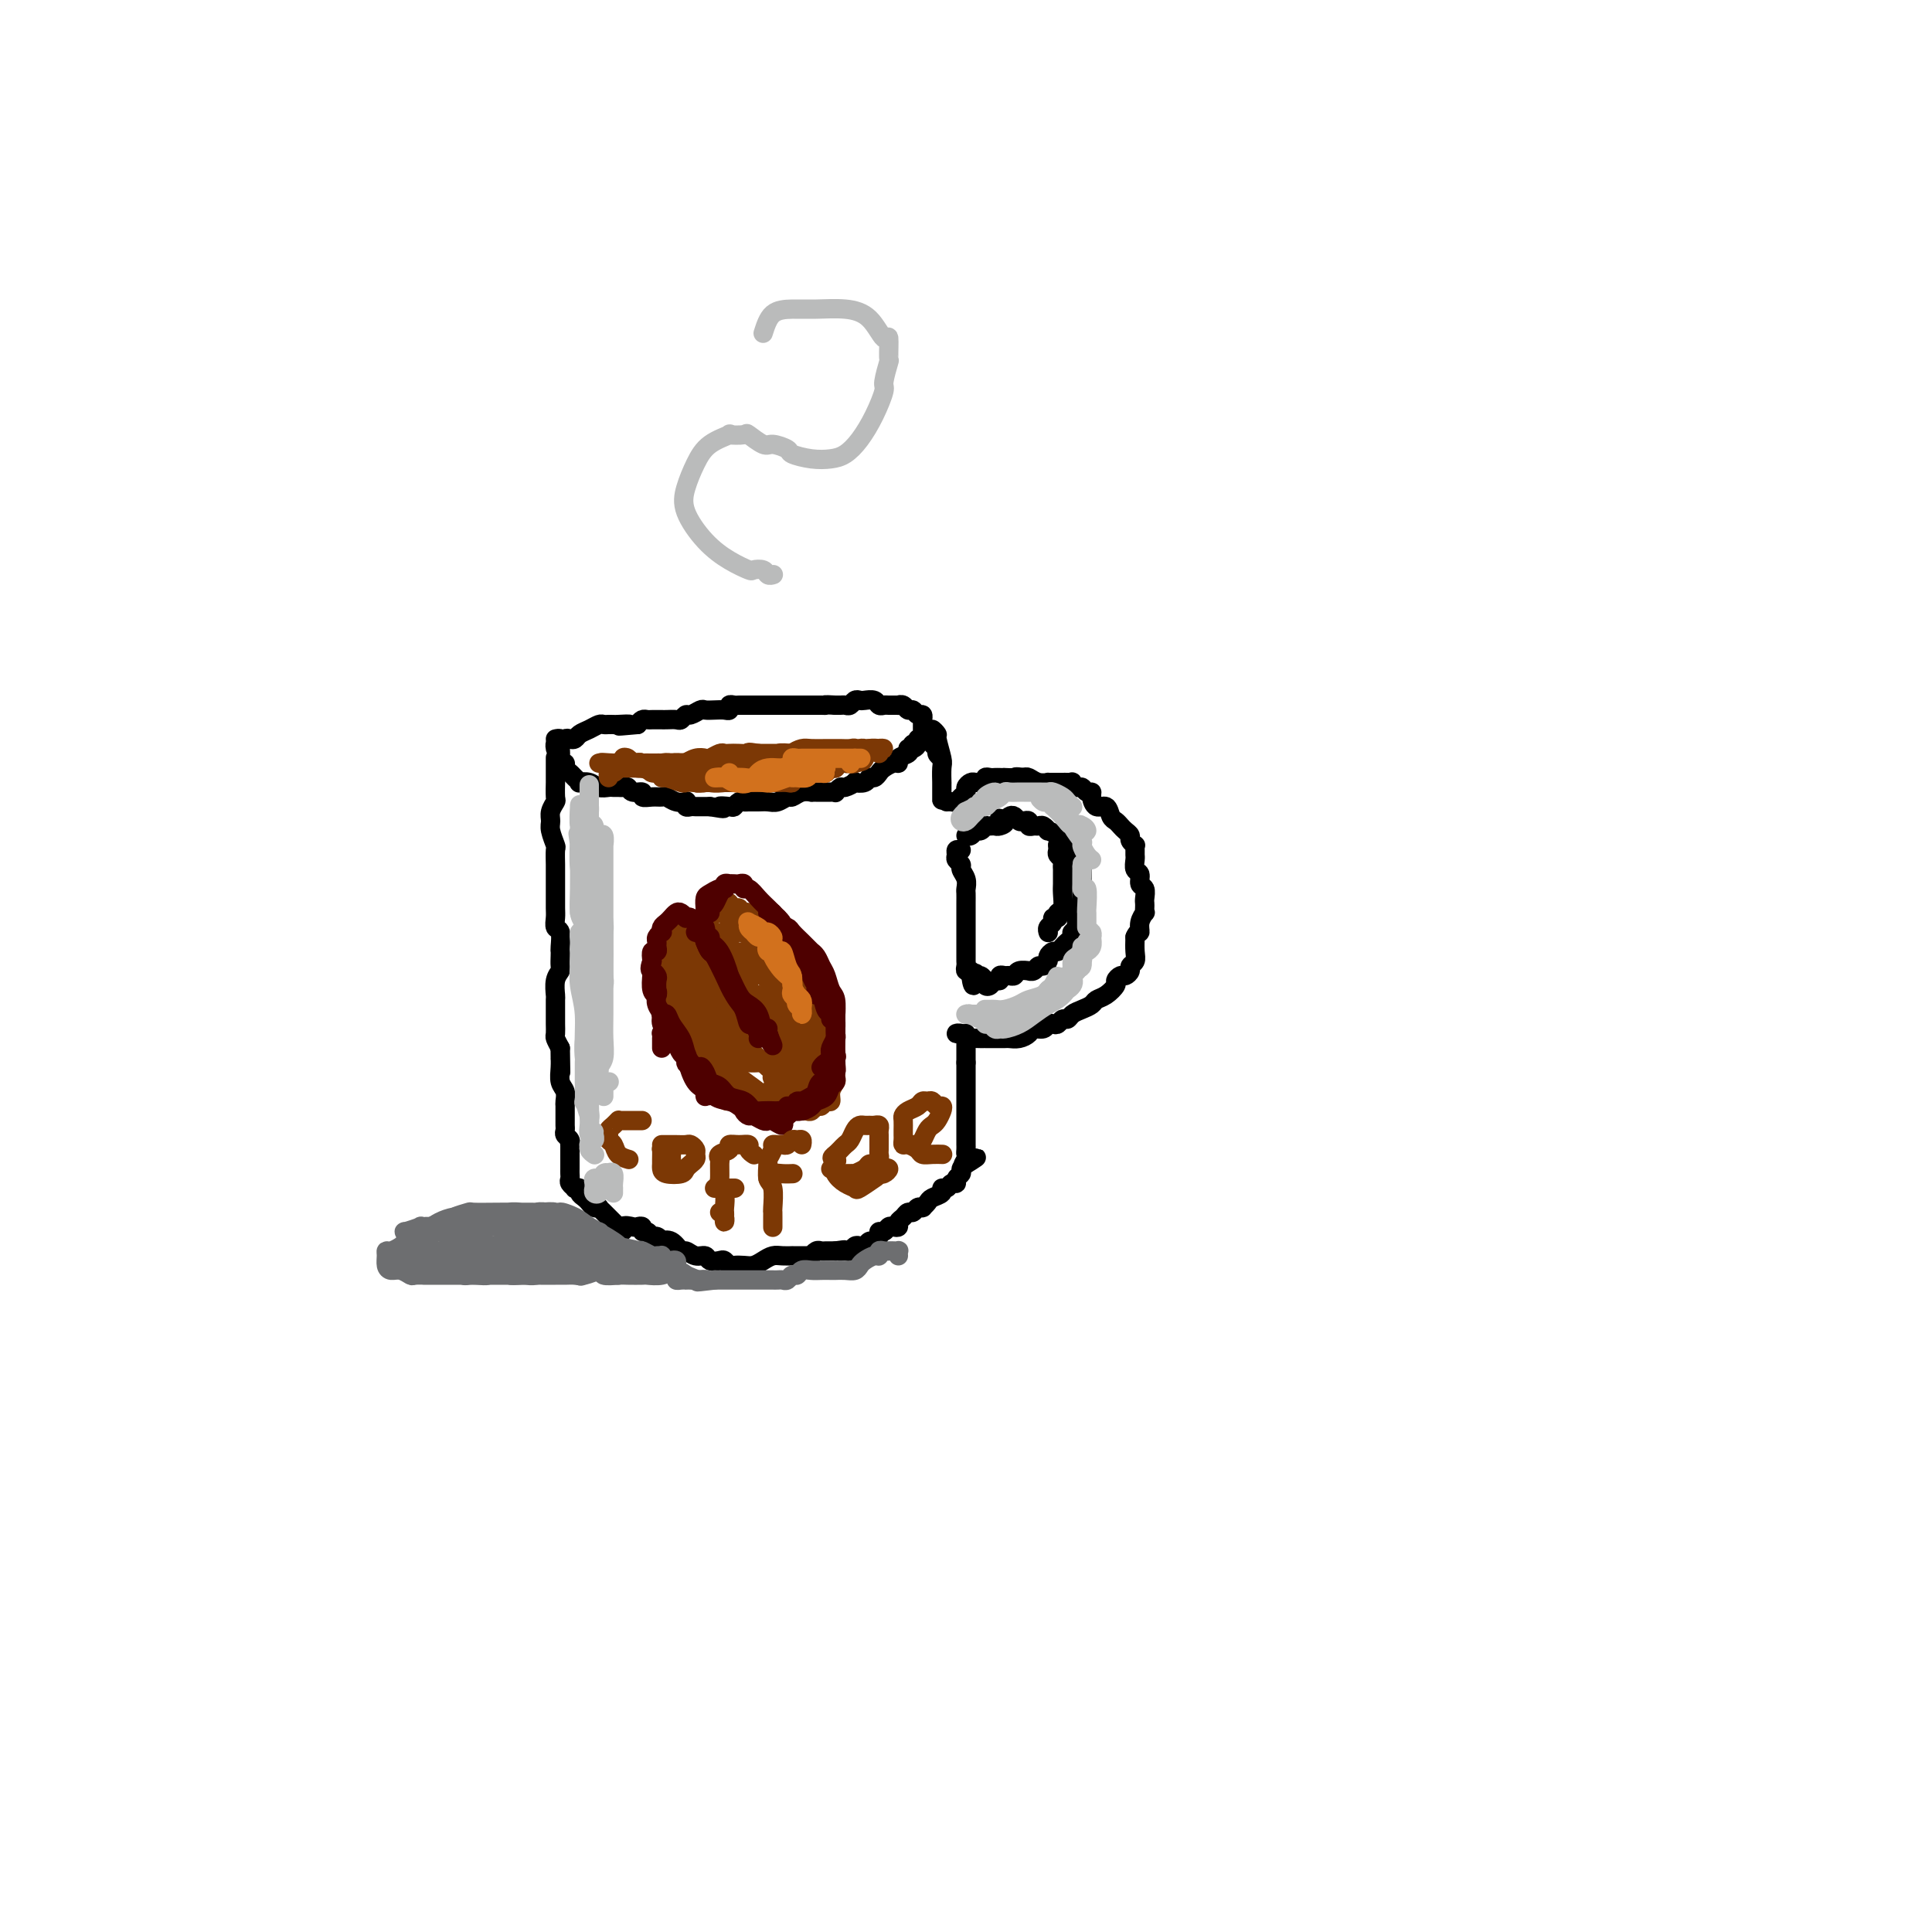 <svg viewBox='0 0 400 400' version='1.1' xmlns='http://www.w3.org/2000/svg' xmlns:xlink='http://www.w3.org/1999/xlink'><g fill='none' stroke='rgb(0,0,0)' stroke-width='4' stroke-linecap='round' stroke-linejoin='round'><path d='M115,157c-0.000,-0.125 -0.000,-0.249 0,0c0.000,0.249 0.000,0.873 0,1c-0.000,0.127 -0.000,-0.242 0,0c0.000,0.242 0.001,1.097 0,2c-0.001,0.903 -0.004,1.856 0,2c0.004,0.144 0.015,-0.519 0,0c-0.015,0.519 -0.058,2.221 0,3c0.058,0.779 0.215,0.637 0,1c-0.215,0.363 -0.804,1.233 -1,2c-0.196,0.767 0.000,1.431 0,2c-0.000,0.569 -0.196,1.042 0,2c0.196,0.958 0.785,2.403 1,3c0.215,0.597 0.058,0.348 0,1c-0.058,0.652 -0.015,2.204 0,3c0.015,0.796 0.004,0.836 0,1c-0.004,0.164 -0.001,0.452 0,1c0.001,0.548 -0.001,1.355 0,2c0.001,0.645 0.004,1.126 0,2c-0.004,0.874 -0.015,2.139 0,3c0.015,0.861 0.057,1.316 0,2c-0.057,0.684 -0.211,1.597 0,2c0.211,0.403 0.788,0.297 1,1c0.212,0.703 0.058,2.215 0,3c-0.058,0.785 -0.019,0.842 0,1c0.019,0.158 0.019,0.418 0,1c-0.019,0.582 -0.058,1.488 0,2c0.058,0.512 0.212,0.630 0,1c-0.212,0.370 -0.789,0.991 -1,2c-0.211,1.009 -0.056,2.407 0,3c0.056,0.593 0.014,0.382 0,1c-0.014,0.618 -0.001,2.066 0,3c0.001,0.934 -0.010,1.353 0,2c0.010,0.647 0.041,1.520 0,2c-0.041,0.480 -0.155,0.566 0,1c0.155,0.434 0.577,1.217 1,2'/><path d='M116,217c0.154,9.442 0.040,3.048 0,1c-0.040,-2.048 -0.007,0.252 0,1c0.007,0.748 -0.012,-0.055 0,0c0.012,0.055 0.056,0.969 0,2c-0.056,1.031 -0.211,2.177 0,3c0.211,0.823 0.789,1.321 1,2c0.211,0.679 0.057,1.540 0,2c-0.057,0.460 -0.015,0.518 0,1c0.015,0.482 0.004,1.386 0,2c-0.004,0.614 -0.002,0.938 0,1c0.002,0.062 0.004,-0.138 0,0c-0.004,0.138 -0.015,0.616 0,1c0.015,0.384 0.057,0.676 0,1c-0.057,0.324 -0.211,0.682 0,1c0.211,0.318 0.789,0.596 1,1c0.211,0.404 0.057,0.934 0,1c-0.057,0.066 -0.015,-0.333 0,0c0.015,0.333 0.004,1.399 0,2c-0.004,0.601 -0.001,0.739 0,1c0.001,0.261 -0.001,0.647 0,1c0.001,0.353 0.004,0.673 0,1c-0.004,0.327 -0.016,0.662 0,1c0.016,0.338 0.061,0.678 0,1c-0.061,0.322 -0.227,0.625 0,1c0.227,0.375 0.848,0.821 1,1c0.152,0.179 -0.167,0.089 0,0c0.167,-0.089 0.818,-0.178 1,0c0.182,0.178 -0.105,0.622 0,1c0.105,0.378 0.602,0.689 1,1c0.398,0.311 0.697,0.621 1,1c0.303,0.379 0.610,0.826 1,1c0.390,0.174 0.865,0.075 1,0c0.135,-0.075 -0.069,-0.125 0,0c0.069,0.125 0.410,0.425 1,1c0.590,0.575 1.428,1.424 2,2c0.572,0.576 0.878,0.879 1,1c0.122,0.121 0.061,0.061 0,0'/><path d='M128,254c1.664,1.703 0.823,0.460 1,0c0.177,-0.460 1.371,-0.139 2,0c0.629,0.139 0.693,0.094 1,0c0.307,-0.094 0.855,-0.236 1,0c0.145,0.236 -0.115,0.852 0,1c0.115,0.148 0.604,-0.170 1,0c0.396,0.170 0.700,0.828 1,1c0.300,0.172 0.595,-0.142 1,0c0.405,0.142 0.920,0.741 1,1c0.080,0.259 -0.274,0.179 0,0c0.274,-0.179 1.177,-0.455 2,0c0.823,0.455 1.567,1.642 2,2c0.433,0.358 0.553,-0.114 1,0c0.447,0.114 1.219,0.814 2,1c0.781,0.186 1.572,-0.143 2,0c0.428,0.143 0.495,0.756 1,1c0.505,0.244 1.448,0.118 2,0c0.552,-0.118 0.714,-0.227 1,0c0.286,0.227 0.695,0.790 1,1c0.305,0.210 0.504,0.067 1,0c0.496,-0.067 1.287,-0.056 2,0c0.713,0.056 1.348,0.159 2,0c0.652,-0.159 1.323,-0.578 2,-1c0.677,-0.422 1.361,-0.845 2,-1c0.639,-0.155 1.232,-0.042 2,0c0.768,0.042 1.711,0.011 2,0c0.289,-0.011 -0.076,-0.003 0,0c0.076,0.003 0.594,0.002 1,0c0.406,-0.002 0.700,-0.004 1,0c0.300,0.004 0.605,0.015 1,0c0.395,-0.015 0.879,-0.057 1,0c0.121,0.057 -0.123,0.211 0,0c0.123,-0.211 0.611,-0.789 1,-1c0.389,-0.211 0.679,-0.057 1,0c0.321,0.057 0.674,0.015 1,0c0.326,-0.015 0.626,-0.004 1,0c0.374,0.004 0.821,0.001 1,0c0.179,-0.001 0.089,-0.001 0,0'/><path d='M173,259c3.118,-0.460 1.413,-0.109 1,0c-0.413,0.109 0.467,-0.022 1,0c0.533,0.022 0.720,0.198 1,0c0.280,-0.198 0.652,-0.770 1,-1c0.348,-0.230 0.672,-0.117 1,0c0.328,0.117 0.662,0.237 1,0c0.338,-0.237 0.682,-0.833 1,-1c0.318,-0.167 0.610,0.095 1,0c0.390,-0.095 0.878,-0.548 1,-1c0.122,-0.452 -0.121,-0.905 0,-1c0.121,-0.095 0.606,0.168 1,0c0.394,-0.168 0.697,-0.766 1,-1c0.303,-0.234 0.606,-0.105 1,0c0.394,0.105 0.879,0.187 1,0c0.121,-0.187 -0.123,-0.642 0,-1c0.123,-0.358 0.611,-0.618 1,-1c0.389,-0.382 0.679,-0.887 1,-1c0.321,-0.113 0.674,0.167 1,0c0.326,-0.167 0.627,-0.780 1,-1c0.373,-0.220 0.820,-0.048 1,0c0.180,0.048 0.095,-0.028 0,0c-0.095,0.028 -0.198,0.161 0,0c0.198,-0.161 0.697,-0.616 1,-1c0.303,-0.384 0.410,-0.695 1,-1c0.590,-0.305 1.665,-0.603 2,-1c0.335,-0.397 -0.069,-0.894 0,-1c0.069,-0.106 0.611,0.179 1,0c0.389,-0.179 0.625,-0.821 1,-1c0.375,-0.179 0.888,0.107 1,0c0.112,-0.107 -0.176,-0.606 0,-1c0.176,-0.394 0.817,-0.683 1,-1c0.183,-0.317 -0.090,-0.662 0,-1c0.090,-0.338 0.545,-0.669 1,-1'/><path d='M200,241c4.177,-2.737 1.119,-0.580 0,0c-1.119,0.580 -0.300,-0.418 0,-1c0.300,-0.582 0.080,-0.747 0,-1c-0.080,-0.253 -0.022,-0.592 0,-1c0.022,-0.408 0.006,-0.883 0,-1c-0.006,-0.117 -0.002,0.123 0,0c0.002,-0.123 0.000,-0.610 0,-1c-0.000,-0.390 -0.000,-0.682 0,-1c0.000,-0.318 0.000,-0.663 0,-1c-0.000,-0.337 -0.000,-0.668 0,-1c0.000,-0.332 0.000,-0.666 0,-1c-0.000,-0.334 -0.000,-0.667 0,-1c0.000,-0.333 0.000,-0.667 0,-1c-0.000,-0.333 -0.000,-0.666 0,-1c0.000,-0.334 0.000,-0.668 0,-1c-0.000,-0.332 -0.000,-0.663 0,-1c0.000,-0.337 0.000,-0.682 0,-1c-0.000,-0.318 -0.000,-0.610 0,-1c0.000,-0.390 0.000,-0.878 0,-1c-0.000,-0.122 -0.000,0.122 0,0c0.000,-0.122 0.000,-0.610 0,-1c-0.000,-0.390 -0.000,-0.682 0,-1c0.000,-0.318 0.000,-0.662 0,-1c-0.000,-0.338 -0.000,-0.669 0,-1'/><path d='M200,220c0.000,-3.488 0.000,-1.709 0,-1c0.000,0.709 0.000,0.348 0,0c0.000,-0.348 0.000,-0.682 0,-1c0.000,-0.318 0.000,-0.621 0,-1c0.000,-0.379 0.000,-0.833 0,-1c0.000,-0.167 0.000,-0.048 0,0c0.000,0.048 0.000,0.024 0,0'/><path d='M200,214c-0.933,0.030 -1.865,0.061 -2,0c-0.135,-0.061 0.528,-0.212 1,0c0.472,0.212 0.752,0.789 1,1c0.248,0.211 0.462,0.057 1,0c0.538,-0.057 1.400,-0.015 2,0c0.600,0.015 0.938,0.004 1,0c0.062,-0.004 -0.153,-0.001 0,0c0.153,0.001 0.674,0.001 1,0c0.326,-0.001 0.459,-0.003 1,0c0.541,0.003 1.492,0.011 2,0c0.508,-0.011 0.574,-0.040 1,0c0.426,0.040 1.213,0.151 2,0c0.787,-0.151 1.573,-0.562 2,-1c0.427,-0.438 0.496,-0.901 1,-1c0.504,-0.099 1.444,0.166 2,0c0.556,-0.166 0.726,-0.762 1,-1c0.274,-0.238 0.650,-0.119 1,0c0.350,0.119 0.674,0.239 1,0c0.326,-0.239 0.655,-0.838 1,-1c0.345,-0.162 0.708,0.111 1,0c0.292,-0.111 0.515,-0.606 1,-1c0.485,-0.394 1.234,-0.687 2,-1c0.766,-0.313 1.549,-0.647 2,-1c0.451,-0.353 0.569,-0.726 1,-1c0.431,-0.274 1.176,-0.451 2,-1c0.824,-0.549 1.727,-1.471 2,-2c0.273,-0.529 -0.086,-0.667 0,-1c0.086,-0.333 0.615,-0.862 1,-1c0.385,-0.138 0.625,0.116 1,0c0.375,-0.116 0.885,-0.600 1,-1c0.115,-0.400 -0.165,-0.715 0,-1c0.165,-0.285 0.775,-0.538 1,-1c0.225,-0.462 0.064,-1.132 0,-2c-0.064,-0.868 -0.032,-1.934 0,-3'/><path d='M235,194c0.552,-1.376 0.933,-0.816 1,-1c0.067,-0.184 -0.178,-1.110 0,-2c0.178,-0.890 0.779,-1.743 1,-2c0.221,-0.257 0.060,0.082 0,0c-0.060,-0.082 -0.020,-0.584 0,-1c0.020,-0.416 0.020,-0.745 0,-1c-0.020,-0.255 -0.062,-0.434 0,-1c0.062,-0.566 0.227,-1.517 0,-2c-0.227,-0.483 -0.845,-0.497 -1,-1c-0.155,-0.503 0.155,-1.497 0,-2c-0.155,-0.503 -0.774,-0.517 -1,-1c-0.226,-0.483 -0.060,-1.435 0,-2c0.060,-0.565 0.012,-0.743 0,-1c-0.012,-0.257 0.012,-0.594 0,-1c-0.012,-0.406 -0.059,-0.882 0,-1c0.059,-0.118 0.223,0.123 0,0c-0.223,-0.123 -0.833,-0.611 -1,-1c-0.167,-0.389 0.110,-0.680 0,-1c-0.110,-0.320 -0.606,-0.668 -1,-1c-0.394,-0.332 -0.686,-0.648 -1,-1c-0.314,-0.352 -0.648,-0.742 -1,-1c-0.352,-0.258 -0.720,-0.385 -1,-1c-0.280,-0.615 -0.470,-1.719 -1,-2c-0.530,-0.281 -1.399,0.260 -2,0c-0.601,-0.260 -0.934,-1.323 -1,-2c-0.066,-0.677 0.136,-0.970 0,-1c-0.136,-0.030 -0.610,0.202 -1,0c-0.390,-0.202 -0.696,-0.839 -1,-1c-0.304,-0.161 -0.607,0.153 -1,0c-0.393,-0.153 -0.878,-0.773 -1,-1c-0.122,-0.227 0.117,-0.061 0,0c-0.117,0.061 -0.590,0.016 -1,0c-0.410,-0.016 -0.757,-0.003 -1,0c-0.243,0.003 -0.384,-0.003 -1,0c-0.616,0.003 -1.709,0.015 -2,0c-0.291,-0.015 0.221,-0.055 0,0c-0.221,0.055 -1.175,0.207 -2,0c-0.825,-0.207 -1.521,-0.773 -2,-1c-0.479,-0.227 -0.739,-0.113 -1,0'/><path d='M212,161c-2.185,-0.309 -1.646,-0.083 -2,0c-0.354,0.083 -1.600,0.023 -2,0c-0.400,-0.023 0.047,-0.007 0,0c-0.047,0.007 -0.586,0.006 -1,0c-0.414,-0.006 -0.702,-0.016 -1,0c-0.298,0.016 -0.605,0.057 -1,0c-0.395,-0.057 -0.879,-0.212 -1,0c-0.121,0.212 0.121,0.792 0,1c-0.121,0.208 -0.606,0.045 -1,0c-0.394,-0.045 -0.697,0.029 -1,0c-0.303,-0.029 -0.606,-0.162 -1,0c-0.394,0.162 -0.879,0.618 -1,1c-0.121,0.382 0.122,0.691 0,1c-0.122,0.309 -0.607,0.619 -1,1c-0.393,0.381 -0.693,0.834 -1,1c-0.307,0.166 -0.621,0.045 -1,0c-0.379,-0.045 -0.823,-0.013 -1,0c-0.177,0.013 -0.089,0.006 0,0'/><path d='M115,153c0.422,-0.097 0.844,-0.194 1,0c0.156,0.194 0.046,0.678 0,1c-0.046,0.322 -0.027,0.482 0,1c0.027,0.518 0.063,1.396 0,2c-0.063,0.604 -0.224,0.935 0,1c0.224,0.065 0.835,-0.137 1,0c0.165,0.137 -0.115,0.611 0,1c0.115,0.389 0.625,0.692 1,1c0.375,0.308 0.614,0.622 1,1c0.386,0.378 0.919,0.819 1,1c0.081,0.181 -0.291,0.101 0,0c0.291,-0.101 1.244,-0.223 2,0c0.756,0.223 1.316,0.792 2,1c0.684,0.208 1.493,0.055 2,0c0.507,-0.055 0.712,-0.011 1,0c0.288,0.011 0.660,-0.012 1,0c0.340,0.012 0.650,0.060 1,0c0.350,-0.060 0.740,-0.226 1,0c0.260,0.226 0.388,0.846 1,1c0.612,0.154 1.707,-0.156 2,0c0.293,0.156 -0.217,0.777 0,1c0.217,0.223 1.162,0.046 2,0c0.838,-0.046 1.570,0.039 2,0c0.430,-0.039 0.559,-0.203 1,0c0.441,0.203 1.193,0.772 2,1c0.807,0.228 1.669,0.114 2,0c0.331,-0.114 0.130,-0.227 0,0c-0.130,0.227 -0.190,0.793 0,1c0.190,0.207 0.628,0.056 1,0c0.372,-0.056 0.677,-0.015 1,0c0.323,0.015 0.664,0.004 1,0c0.336,-0.004 0.667,-0.001 1,0c0.333,0.001 0.666,0.001 1,0'/><path d='M147,167c4.521,0.778 2.325,0.223 2,0c-0.325,-0.223 1.222,-0.112 2,0c0.778,0.112 0.789,0.226 1,0c0.211,-0.226 0.623,-0.793 1,-1c0.377,-0.207 0.720,-0.054 1,0c0.280,0.054 0.499,0.011 1,0c0.501,-0.011 1.285,0.012 2,0c0.715,-0.012 1.360,-0.060 2,0c0.640,0.060 1.275,0.226 2,0c0.725,-0.226 1.538,-0.845 2,-1c0.462,-0.155 0.572,0.155 1,0c0.428,-0.155 1.175,-0.773 2,-1c0.825,-0.227 1.727,-0.061 2,0c0.273,0.061 -0.082,0.016 0,0c0.082,-0.016 0.600,-0.005 1,0c0.400,0.005 0.681,0.002 1,0c0.319,-0.002 0.677,-0.005 1,0c0.323,0.005 0.610,0.016 1,0c0.390,-0.016 0.883,-0.061 1,0c0.117,0.061 -0.142,0.226 0,0c0.142,-0.226 0.686,-0.844 1,-1c0.314,-0.156 0.399,0.150 1,0c0.601,-0.150 1.719,-0.757 2,-1c0.281,-0.243 -0.275,-0.121 0,0c0.275,0.121 1.382,0.240 2,0c0.618,-0.240 0.746,-0.839 1,-1c0.254,-0.161 0.633,0.115 1,0c0.367,-0.115 0.723,-0.622 1,-1c0.277,-0.378 0.474,-0.626 1,-1c0.526,-0.374 1.381,-0.874 2,-1c0.619,-0.126 1.001,0.121 1,0c-0.001,-0.121 -0.385,-0.609 0,-1c0.385,-0.391 1.539,-0.683 2,-1c0.461,-0.317 0.231,-0.658 0,-1'/><path d='M188,155c2.874,-1.327 1.558,-0.145 1,0c-0.558,0.145 -0.360,-0.746 0,-1c0.360,-0.254 0.881,0.129 1,0c0.119,-0.129 -0.164,-0.770 0,-1c0.164,-0.230 0.776,-0.051 1,0c0.224,0.051 0.060,-0.028 0,0c-0.060,0.028 -0.016,0.161 0,0c0.016,-0.161 0.004,-0.616 0,-1c-0.004,-0.384 -0.000,-0.695 0,-1c0.000,-0.305 -0.003,-0.602 0,-1c0.003,-0.398 0.012,-0.895 0,-1c-0.012,-0.105 -0.045,0.183 0,0c0.045,-0.183 0.167,-0.837 0,-1c-0.167,-0.163 -0.623,0.167 -1,0c-0.377,-0.167 -0.673,-0.829 -1,-1c-0.327,-0.171 -0.683,0.150 -1,0c-0.317,-0.150 -0.596,-0.773 -1,-1c-0.404,-0.227 -0.935,-0.060 -1,0c-0.065,0.060 0.334,0.012 0,0c-0.334,-0.012 -1.403,0.011 -2,0c-0.597,-0.011 -0.723,-0.055 -1,0c-0.277,0.055 -0.704,0.210 -1,0c-0.296,-0.210 -0.460,-0.785 -1,-1c-0.540,-0.215 -1.454,-0.072 -2,0c-0.546,0.072 -0.723,0.072 -1,0c-0.277,-0.072 -0.652,-0.215 -1,0c-0.348,0.215 -0.668,0.790 -1,1c-0.332,0.210 -0.677,0.056 -1,0c-0.323,-0.056 -0.626,-0.015 -1,0c-0.374,0.015 -0.821,0.004 -1,0c-0.179,-0.004 -0.089,-0.002 0,0'/><path d='M173,146c-2.880,-0.155 -2.081,-0.041 -2,0c0.081,0.041 -0.556,0.011 -1,0c-0.444,-0.011 -0.696,-0.003 -1,0c-0.304,0.003 -0.660,0.001 -1,0c-0.340,-0.001 -0.664,-0.000 -1,0c-0.336,0.000 -0.685,0.000 -1,0c-0.315,-0.000 -0.595,-0.000 -1,0c-0.405,0.000 -0.935,0.000 -1,0c-0.065,-0.000 0.333,-0.000 0,0c-0.333,0.000 -1.398,0.000 -2,0c-0.602,-0.000 -0.742,-0.000 -1,0c-0.258,0.000 -0.633,0.000 -1,0c-0.367,-0.000 -0.724,-0.000 -1,0c-0.276,0.000 -0.469,0.000 -1,0c-0.531,-0.000 -1.399,-0.000 -2,0c-0.601,0.000 -0.934,0.000 -1,0c-0.066,-0.000 0.136,-0.001 0,0c-0.136,0.001 -0.610,0.004 -1,0c-0.390,-0.004 -0.695,-0.015 -1,0c-0.305,0.015 -0.609,0.057 -1,0c-0.391,-0.057 -0.868,-0.211 -1,0c-0.132,0.211 0.082,0.788 0,1c-0.082,0.212 -0.459,0.061 -1,0c-0.541,-0.061 -1.244,-0.031 -2,0c-0.756,0.031 -1.565,0.065 -2,0c-0.435,-0.065 -0.497,-0.228 -1,0c-0.503,0.228 -1.448,0.846 -2,1c-0.552,0.154 -0.713,-0.155 -1,0c-0.287,0.155 -0.702,0.774 -1,1c-0.298,0.226 -0.479,0.061 -1,0c-0.521,-0.061 -1.382,-0.016 -2,0c-0.618,0.016 -0.992,0.004 -1,0c-0.008,-0.004 0.349,0.002 0,0c-0.349,-0.002 -1.403,-0.011 -2,0c-0.597,0.011 -0.738,0.041 -1,0c-0.262,-0.041 -0.646,-0.155 -1,0c-0.354,0.155 -0.677,0.577 -1,1'/><path d='M132,150c-6.687,0.619 -2.905,0.166 -2,0c0.905,-0.166 -1.066,-0.045 -2,0c-0.934,0.045 -0.830,0.015 -1,0c-0.170,-0.015 -0.612,-0.015 -1,0c-0.388,0.015 -0.720,0.046 -1,0c-0.280,-0.046 -0.509,-0.170 -1,0c-0.491,0.170 -1.245,0.633 -2,1c-0.755,0.367 -1.512,0.638 -2,1c-0.488,0.362 -0.709,0.814 -1,1c-0.291,0.186 -0.652,0.106 -1,0c-0.348,-0.106 -0.682,-0.238 -1,0c-0.318,0.238 -0.621,0.847 -1,1c-0.379,0.153 -0.833,-0.151 -1,0c-0.167,0.151 -0.048,0.757 0,1c0.048,0.243 0.024,0.121 0,0'/><path d='M195,157c-0.453,-0.331 -0.906,-0.662 -1,-1c-0.094,-0.338 0.171,-0.681 0,-1c-0.171,-0.319 -0.779,-0.612 -1,-1c-0.221,-0.388 -0.055,-0.871 0,-1c0.055,-0.129 -0.000,0.095 0,0c0.000,-0.095 0.056,-0.509 0,-1c-0.056,-0.491 -0.225,-1.059 0,-1c0.225,0.059 0.845,0.746 1,1c0.155,0.254 -0.155,0.077 0,1c0.155,0.923 0.773,2.948 1,4c0.227,1.052 0.061,1.132 0,2c-0.061,0.868 -0.016,2.525 0,3c0.016,0.475 0.004,-0.230 0,0c-0.004,0.230 -0.001,1.396 0,2c0.001,0.604 0.000,0.646 0,1c-0.000,0.354 -0.000,1.018 0,1c0.000,-0.018 0.000,-0.720 0,-1c-0.000,-0.280 -0.000,-0.140 0,0'/><path d='M199,176c-0.431,-0.090 -0.863,-0.179 -1,0c-0.137,0.179 0.020,0.628 0,1c-0.020,0.372 -0.215,0.667 0,1c0.215,0.333 0.842,0.704 1,1c0.158,0.296 -0.154,0.515 0,1c0.154,0.485 0.773,1.234 1,2c0.227,0.766 0.061,1.549 0,2c-0.061,0.451 -0.016,0.569 0,1c0.016,0.431 0.004,1.176 0,2c-0.004,0.824 -0.001,1.726 0,2c0.001,0.274 0.000,-0.081 0,0c-0.000,0.081 -0.000,0.599 0,1c0.000,0.401 0.000,0.685 0,1c-0.000,0.315 -0.000,0.662 0,1c0.000,0.338 -0.000,0.668 0,1c0.000,0.332 0.000,0.666 0,1c-0.000,0.334 -0.000,0.667 0,1c0.000,0.333 0.000,0.666 0,1c-0.000,0.334 -0.001,0.668 0,1c0.001,0.332 0.004,0.663 0,1c-0.004,0.337 -0.015,0.682 0,1c0.015,0.318 0.056,0.611 0,1c-0.056,0.389 -0.207,0.874 0,1c0.207,0.126 0.774,-0.107 1,0c0.226,0.107 0.113,0.553 0,1'/><path d='M201,202c0.548,4.018 0.918,1.061 1,0c0.082,-1.061 -0.122,-0.228 0,0c0.122,0.228 0.572,-0.148 1,0c0.428,0.148 0.835,0.820 1,1c0.165,0.180 0.087,-0.133 0,0c-0.087,0.133 -0.182,0.711 0,1c0.182,0.289 0.640,0.288 1,0c0.360,-0.288 0.621,-0.862 1,-1c0.379,-0.138 0.875,0.160 1,0c0.125,-0.160 -0.123,-0.779 0,-1c0.123,-0.221 0.615,-0.045 1,0c0.385,0.045 0.663,-0.041 1,0c0.337,0.041 0.734,0.208 1,0c0.266,-0.208 0.400,-0.792 1,-1c0.600,-0.208 1.666,-0.041 2,0c0.334,0.041 -0.064,-0.045 0,0c0.064,0.045 0.591,0.219 1,0c0.409,-0.219 0.701,-0.833 1,-1c0.299,-0.167 0.605,0.114 1,0c0.395,-0.114 0.879,-0.622 1,-1c0.121,-0.378 -0.123,-0.626 0,-1c0.123,-0.374 0.611,-0.873 1,-1c0.389,-0.127 0.679,0.120 1,0c0.321,-0.120 0.675,-0.607 1,-1c0.325,-0.393 0.622,-0.693 1,-1c0.378,-0.307 0.836,-0.621 1,-1c0.164,-0.379 0.034,-0.823 0,-1c-0.034,-0.177 0.029,-0.086 0,0c-0.029,0.086 -0.151,0.167 0,0c0.151,-0.167 0.576,-0.584 1,-1'/><path d='M223,192c1.079,-1.416 0.275,-0.957 0,-1c-0.275,-0.043 -0.021,-0.588 0,-1c0.021,-0.412 -0.190,-0.693 0,-1c0.190,-0.307 0.783,-0.642 1,-1c0.217,-0.358 0.058,-0.740 0,-1c-0.058,-0.260 -0.016,-0.398 0,-1c0.016,-0.602 0.004,-1.667 0,-2c-0.004,-0.333 -0.001,0.065 0,0c0.001,-0.065 0.000,-0.595 0,-1c-0.000,-0.405 0.001,-0.685 0,-1c-0.001,-0.315 -0.003,-0.665 0,-1c0.003,-0.335 0.011,-0.654 0,-1c-0.011,-0.346 -0.040,-0.720 0,-1c0.040,-0.280 0.150,-0.466 0,-1c-0.150,-0.534 -0.561,-1.415 -1,-2c-0.439,-0.585 -0.906,-0.874 -1,-1c-0.094,-0.126 0.183,-0.089 0,0c-0.183,0.089 -0.827,0.230 -1,0c-0.173,-0.230 0.126,-0.831 0,-1c-0.126,-0.169 -0.678,0.095 -1,0c-0.322,-0.095 -0.415,-0.547 -1,-1c-0.585,-0.453 -1.662,-0.906 -2,-1c-0.338,-0.094 0.063,0.172 0,0c-0.063,-0.172 -0.590,-0.782 -1,-1c-0.410,-0.218 -0.701,-0.045 -1,0c-0.299,0.045 -0.605,-0.040 -1,0c-0.395,0.040 -0.879,0.203 -1,0c-0.121,-0.203 0.122,-0.773 0,-1c-0.122,-0.227 -0.610,-0.111 -1,0c-0.390,0.111 -0.682,0.215 -1,0c-0.318,-0.215 -0.663,-0.750 -1,-1c-0.337,-0.250 -0.668,-0.214 -1,0c-0.332,0.214 -0.666,0.607 -1,1'/><path d='M208,170c-2.273,-0.989 -0.455,-0.461 0,0c0.455,0.461 -0.452,0.854 -1,1c-0.548,0.146 -0.738,0.043 -1,0c-0.262,-0.043 -0.595,-0.027 -1,0c-0.405,0.027 -0.882,0.063 -1,0c-0.118,-0.063 0.122,-0.227 0,0c-0.122,0.227 -0.607,0.845 -1,1c-0.393,0.155 -0.693,-0.154 -1,0c-0.307,0.154 -0.621,0.772 -1,1c-0.379,0.228 -0.823,0.065 -1,0c-0.177,-0.065 -0.089,-0.033 0,0'/></g>
<g fill='none' stroke='rgb(124,56,5)' stroke-width='4' stroke-linecap='round' stroke-linejoin='round'><path d='M142,159c0.449,0.340 0.898,0.679 1,1c0.102,0.321 -0.144,0.622 0,1c0.144,0.378 0.677,0.833 1,1c0.323,0.167 0.437,0.044 1,0c0.563,-0.044 1.573,-0.011 2,0c0.427,0.011 0.269,0.000 1,0c0.731,-0.000 2.352,0.010 3,0c0.648,-0.010 0.324,-0.042 1,0c0.676,0.042 2.354,0.156 3,0c0.646,-0.156 0.261,-0.581 0,-1c-0.261,-0.419 -0.397,-0.830 -1,-1c-0.603,-0.170 -1.671,-0.098 -3,0c-1.329,0.098 -2.919,0.222 -4,0c-1.081,-0.222 -1.654,-0.792 -2,-1c-0.346,-0.208 -0.465,-0.056 -1,0c-0.535,0.056 -1.487,0.014 -2,0c-0.513,-0.014 -0.588,0.000 -1,0c-0.412,-0.000 -1.163,-0.014 -2,0c-0.837,0.014 -1.761,0.056 -2,0c-0.239,-0.056 0.205,-0.211 1,0c0.795,0.211 1.939,0.789 3,1c1.061,0.211 2.039,0.057 3,0c0.961,-0.057 1.907,-0.015 3,0c1.093,0.015 2.335,0.005 3,0c0.665,-0.005 0.754,-0.004 1,0c0.246,0.004 0.648,0.011 1,0c0.352,-0.011 0.654,-0.042 1,0c0.346,0.042 0.736,0.155 1,0c0.264,-0.155 0.402,-0.577 0,-1c-0.402,-0.423 -1.343,-0.846 -2,-1c-0.657,-0.154 -1.031,-0.037 -2,0c-0.969,0.037 -2.532,-0.004 -4,0c-1.468,0.004 -2.841,0.054 -4,0c-1.159,-0.054 -2.105,-0.210 -3,0c-0.895,0.210 -1.741,0.787 -2,1c-0.259,0.213 0.069,0.061 0,0c-0.069,-0.061 -0.534,-0.030 -1,0'/><path d='M136,159c-1.962,0.399 0.134,0.895 1,1c0.866,0.105 0.502,-0.182 1,0c0.498,0.182 1.859,0.833 3,1c1.141,0.167 2.064,-0.151 3,0c0.936,0.151 1.886,0.772 3,1c1.114,0.228 2.393,0.062 3,0c0.607,-0.062 0.541,-0.020 1,0c0.459,0.020 1.442,0.017 2,0c0.558,-0.017 0.690,-0.047 1,0c0.310,0.047 0.797,0.171 1,0c0.203,-0.171 0.122,-0.638 0,-1c-0.122,-0.362 -0.285,-0.619 -1,-1c-0.715,-0.381 -1.982,-0.887 -3,-1c-1.018,-0.113 -1.789,0.166 -3,0c-1.211,-0.166 -2.864,-0.776 -4,-1c-1.136,-0.224 -1.757,-0.060 -3,0c-1.243,0.060 -3.108,0.016 -4,0c-0.892,-0.016 -0.812,-0.004 -1,0c-0.188,0.004 -0.643,0.000 -1,0c-0.357,-0.000 -0.617,0.003 -1,0c-0.383,-0.003 -0.891,-0.012 -1,0c-0.109,0.012 0.181,0.046 0,0c-0.181,-0.046 -0.832,-0.171 -1,0c-0.168,0.171 0.148,0.638 1,1c0.852,0.362 2.241,0.619 3,1c0.759,0.381 0.889,0.887 1,1c0.111,0.113 0.205,-0.165 1,0c0.795,0.165 2.293,0.773 3,1c0.707,0.227 0.623,0.072 1,0c0.377,-0.072 1.214,-0.060 2,0c0.786,0.060 1.519,0.170 2,0c0.481,-0.170 0.709,-0.620 1,-1c0.291,-0.380 0.646,-0.690 1,-1'/><path d='M148,160c0.653,-0.475 -1.216,-0.663 -2,-1c-0.784,-0.337 -0.484,-0.822 -1,-1c-0.516,-0.178 -1.846,-0.048 -3,0c-1.154,0.048 -2.130,0.012 -3,0c-0.870,-0.012 -1.633,-0.002 -2,0c-0.367,0.002 -0.338,-0.003 -1,0c-0.662,0.003 -2.017,0.014 -3,0c-0.983,-0.014 -1.595,-0.053 -2,0c-0.405,0.053 -0.602,0.196 -1,0c-0.398,-0.196 -0.995,-0.733 -1,-1c-0.005,-0.267 0.583,-0.265 1,0c0.417,0.265 0.663,0.792 1,1c0.337,0.208 0.765,0.098 1,0c0.235,-0.098 0.276,-0.184 1,0c0.724,0.184 2.130,0.637 3,1c0.870,0.363 1.204,0.634 2,1c0.796,0.366 2.052,0.826 3,1c0.948,0.174 1.586,0.062 2,0c0.414,-0.062 0.604,-0.073 1,0c0.396,0.073 0.998,0.231 1,0c0.002,-0.231 -0.598,-0.850 -1,-1c-0.402,-0.150 -0.607,0.170 -1,0c-0.393,-0.170 -0.972,-0.830 -1,-1c-0.028,-0.170 0.497,0.151 0,0c-0.497,-0.151 -2.017,-0.772 -3,-1c-0.983,-0.228 -1.429,-0.061 -2,0c-0.571,0.061 -1.266,0.016 -2,0c-0.734,-0.016 -1.506,-0.004 -2,0c-0.494,0.004 -0.710,0.001 -1,0c-0.290,-0.001 -0.654,-0.000 -1,0c-0.346,0.000 -0.673,0.000 -1,0'/><path d='M130,158c-2.947,-0.375 -1.315,-0.312 -1,0c0.315,0.312 -0.686,0.873 -1,1c-0.314,0.127 0.059,-0.179 0,0c-0.059,0.179 -0.549,0.843 -1,1c-0.451,0.157 -0.864,-0.193 -1,0c-0.136,0.193 0.004,0.927 0,1c-0.004,0.073 -0.153,-0.516 0,-1c0.153,-0.484 0.608,-0.861 1,-1c0.392,-0.139 0.720,-0.038 1,0c0.280,0.038 0.512,0.014 1,0c0.488,-0.014 1.231,-0.018 2,0c0.769,0.018 1.565,0.059 2,0c0.435,-0.059 0.511,-0.216 1,0c0.489,0.216 1.393,0.805 2,1c0.607,0.195 0.916,-0.004 1,0c0.084,0.004 -0.059,0.211 0,0c0.059,-0.211 0.320,-0.841 0,-1c-0.320,-0.159 -1.220,0.154 -2,0c-0.780,-0.154 -1.442,-0.773 -2,-1c-0.558,-0.227 -1.014,-0.061 -2,0c-0.986,0.061 -2.501,0.016 -3,0c-0.499,-0.016 0.020,-0.004 0,0c-0.020,0.004 -0.577,0.001 -1,0c-0.423,-0.001 -0.711,-0.000 -1,0c-0.289,0.000 -0.578,0.000 -1,0c-0.422,-0.000 -0.978,-0.000 -1,0c-0.022,0.000 0.489,0.000 1,0'/><path d='M125,158c-1.484,-0.292 0.805,-0.022 2,0c1.195,0.022 1.294,-0.205 2,0c0.706,0.205 2.018,0.843 3,1c0.982,0.157 1.633,-0.168 2,0c0.367,0.168 0.450,0.829 1,1c0.550,0.171 1.565,-0.146 2,0c0.435,0.146 0.288,0.757 1,1c0.712,0.243 2.281,0.118 3,0c0.719,-0.118 0.587,-0.228 1,0c0.413,0.228 1.372,0.793 2,1c0.628,0.207 0.925,0.055 2,0c1.075,-0.055 2.929,-0.015 4,0c1.071,0.015 1.361,0.004 2,0c0.639,-0.004 1.628,-0.001 3,0c1.372,0.001 3.128,0.001 4,0c0.872,-0.001 0.860,-0.004 1,0c0.140,0.004 0.432,0.016 1,0c0.568,-0.016 1.411,-0.061 2,0c0.589,0.061 0.923,0.228 1,0c0.077,-0.228 -0.104,-0.850 0,-1c0.104,-0.150 0.493,0.171 1,0c0.507,-0.171 1.133,-0.834 1,-1c-0.133,-0.166 -1.025,0.166 -2,0c-0.975,-0.166 -2.033,-0.829 -3,-1c-0.967,-0.171 -1.841,0.150 -3,0c-1.159,-0.150 -2.601,-0.772 -3,-1c-0.399,-0.228 0.245,-0.061 0,0c-0.245,0.061 -1.378,0.015 -2,0c-0.622,-0.015 -0.733,-0.000 -1,0c-0.267,0.000 -0.690,-0.014 -1,0c-0.310,0.014 -0.509,0.057 0,0c0.509,-0.057 1.725,-0.214 3,0c1.275,0.214 2.610,0.800 4,1c1.390,0.200 2.836,0.015 4,0c1.164,-0.015 2.047,0.138 3,0c0.953,-0.138 1.977,-0.569 3,-1'/><path d='M168,158c2.607,-0.017 1.123,-0.061 1,0c-0.123,0.061 1.114,0.227 2,0c0.886,-0.227 1.419,-0.846 2,-1c0.581,-0.154 1.209,0.156 2,0c0.791,-0.156 1.743,-0.778 2,-1c0.257,-0.222 -0.182,-0.046 0,0c0.182,0.046 0.985,-0.040 1,0c0.015,0.040 -0.760,0.207 -1,0c-0.240,-0.207 0.054,-0.788 0,-1c-0.054,-0.212 -0.455,-0.057 -1,0c-0.545,0.057 -1.234,0.014 -2,0c-0.766,-0.014 -1.610,-0.001 -2,0c-0.390,0.001 -0.328,-0.010 -1,0c-0.672,0.010 -2.079,0.041 -3,0c-0.921,-0.041 -1.354,-0.154 -2,0c-0.646,0.154 -1.503,0.576 -2,1c-0.497,0.424 -0.632,0.849 -1,1c-0.368,0.151 -0.968,0.026 -1,0c-0.032,-0.026 0.503,0.046 1,0c0.497,-0.046 0.958,-0.208 1,0c0.042,0.208 -0.333,0.788 0,1c0.333,0.212 1.373,0.057 2,0c0.627,-0.057 0.840,-0.015 1,0c0.160,0.015 0.266,0.004 1,0c0.734,-0.004 2.095,-0.000 3,0c0.905,0.000 1.352,-0.004 2,0c0.648,0.004 1.497,0.015 2,0c0.503,-0.015 0.661,-0.057 1,0c0.339,0.057 0.859,0.211 1,0c0.141,-0.211 -0.096,-0.789 0,-1c0.096,-0.211 0.526,-0.057 1,0c0.474,0.057 0.993,0.016 1,0c0.007,-0.016 -0.496,-0.008 -1,0'/><path d='M178,157c1.948,0.381 -0.183,0.834 -1,1c-0.817,0.166 -0.322,0.044 -1,0c-0.678,-0.044 -2.530,-0.012 -3,0c-0.470,0.012 0.444,0.003 0,0c-0.444,-0.003 -2.244,-0.001 -3,0c-0.756,0.001 -0.467,0.000 -1,0c-0.533,-0.000 -1.887,-0.000 -3,0c-1.113,0.000 -1.986,0.000 -3,0c-1.014,-0.000 -2.169,-0.000 -3,0c-0.831,0.000 -1.336,-0.000 -2,0c-0.664,0.000 -1.485,0.000 -2,0c-0.515,-0.000 -0.724,-0.000 -1,0c-0.276,0.000 -0.620,0.000 -1,0c-0.380,-0.000 -0.797,-0.001 -1,0c-0.203,0.001 -0.194,0.004 0,0c0.194,-0.004 0.572,-0.014 1,0c0.428,0.014 0.905,0.053 2,0c1.095,-0.053 2.808,-0.196 4,0c1.192,0.196 1.865,0.733 3,1c1.135,0.267 2.734,0.264 4,0c1.266,-0.264 2.200,-0.788 3,-1c0.800,-0.212 1.467,-0.113 2,0c0.533,0.113 0.932,0.241 1,0c0.068,-0.241 -0.195,-0.849 0,-1c0.195,-0.151 0.848,0.156 1,0c0.152,-0.156 -0.197,-0.774 0,-1c0.197,-0.226 0.939,-0.061 1,0c0.061,0.061 -0.561,0.016 -1,0c-0.439,-0.016 -0.697,-0.005 -1,0c-0.303,0.005 -0.652,0.002 -1,0'/><path d='M172,156c-0.879,-0.000 -1.577,-0.001 -2,0c-0.423,0.001 -0.572,0.004 -1,0c-0.428,-0.004 -1.134,-0.016 -2,0c-0.866,0.016 -1.892,0.061 -3,0c-1.108,-0.061 -2.297,-0.228 -3,0c-0.703,0.228 -0.918,0.850 -1,1c-0.082,0.150 -0.029,-0.171 0,0c0.029,0.171 0.033,0.834 0,1c-0.033,0.166 -0.105,-0.166 0,0c0.105,0.166 0.385,0.829 1,1c0.615,0.171 1.565,-0.151 2,0c0.435,0.151 0.354,0.774 1,1c0.646,0.226 2.018,0.057 3,0c0.982,-0.057 1.573,-0.000 2,0c0.427,0.000 0.689,-0.056 1,0c0.311,0.056 0.673,0.225 1,0c0.327,-0.225 0.621,-0.844 1,-1c0.379,-0.156 0.842,0.150 1,0c0.158,-0.150 0.010,-0.757 0,-1c-0.010,-0.243 0.118,-0.121 0,0c-0.118,0.121 -0.483,0.243 -1,0c-0.517,-0.243 -1.185,-0.850 -2,-1c-0.815,-0.150 -1.777,0.156 -2,0c-0.223,-0.156 0.293,-0.774 0,-1c-0.293,-0.226 -1.394,-0.061 -2,0c-0.606,0.061 -0.718,0.016 -1,0c-0.282,-0.016 -0.735,-0.004 -1,0c-0.265,0.004 -0.340,0.001 -1,0c-0.660,-0.001 -1.903,-0.000 -3,0c-1.097,0.000 -2.049,0.000 -3,0'/><path d='M157,156c-2.836,-0.464 -1.925,-0.125 -2,0c-0.075,0.125 -1.137,0.037 -2,0c-0.863,-0.037 -1.526,-0.024 -2,0c-0.474,0.024 -0.759,0.058 -1,0c-0.241,-0.058 -0.436,-0.208 -1,0c-0.564,0.208 -1.495,0.774 -2,1c-0.505,0.226 -0.583,0.113 -1,0c-0.417,-0.113 -1.173,-0.226 -2,0c-0.827,0.226 -1.725,0.793 -2,1c-0.275,0.207 0.073,0.055 0,0c-0.073,-0.055 -0.566,-0.015 -1,0c-0.434,0.015 -0.809,0.003 -1,0c-0.191,-0.003 -0.199,0.003 0,0c0.199,-0.003 0.605,-0.016 1,0c0.395,0.016 0.779,0.061 1,0c0.221,-0.061 0.278,-0.226 1,0c0.722,0.226 2.108,0.845 3,1c0.892,0.155 1.289,-0.155 2,0c0.711,0.155 1.735,0.775 3,1c1.265,0.225 2.772,0.057 4,0c1.228,-0.057 2.178,-0.001 3,0c0.822,0.001 1.515,-0.052 2,0c0.485,0.052 0.763,0.210 1,0c0.237,-0.210 0.435,-0.788 1,-1c0.565,-0.212 1.498,-0.057 2,0c0.502,0.057 0.572,0.015 1,0c0.428,-0.015 1.215,-0.003 2,0c0.785,0.003 1.570,-0.002 2,0c0.430,0.002 0.507,0.011 1,0c0.493,-0.011 1.402,-0.041 2,0c0.598,0.041 0.885,0.155 1,0c0.115,-0.155 0.057,-0.577 0,-1'/><path d='M173,158c5.112,-0.001 1.890,-0.004 1,0c-0.890,0.004 0.550,0.015 1,0c0.450,-0.015 -0.090,-0.057 0,0c0.090,0.057 0.812,0.212 1,0c0.188,-0.212 -0.156,-0.792 0,-1c0.156,-0.208 0.814,-0.046 1,0c0.186,0.046 -0.098,-0.026 0,0c0.098,0.026 0.579,0.151 1,0c0.421,-0.151 0.782,-0.576 1,-1c0.218,-0.424 0.293,-0.846 0,-1c-0.293,-0.154 -0.955,-0.041 -1,0c-0.045,0.041 0.526,0.011 1,0c0.474,-0.011 0.850,-0.003 1,0c0.150,0.003 0.075,0.002 0,0'/><path d='M182,156c-0.147,-0.423 -0.295,-0.846 0,-1c0.295,-0.154 1.032,-0.038 1,0c-0.032,0.038 -0.832,-0.000 -1,0c-0.168,0.000 0.295,0.039 0,0c-0.295,-0.039 -1.347,-0.155 -2,0c-0.653,0.155 -0.907,0.580 -1,1c-0.093,0.420 -0.027,0.834 0,1c0.027,0.166 0.013,0.083 0,0'/><path d='M146,198c-0.013,-0.610 -0.025,-1.220 0,-1c0.025,0.220 0.088,1.271 0,2c-0.088,0.729 -0.326,1.137 0,2c0.326,0.863 1.215,2.182 2,3c0.785,0.818 1.467,1.135 2,2c0.533,0.865 0.916,2.277 1,3c0.084,0.723 -0.131,0.757 0,1c0.131,0.243 0.609,0.694 1,1c0.391,0.306 0.696,0.467 1,1c0.304,0.533 0.606,1.438 1,2c0.394,0.562 0.879,0.780 1,1c0.121,0.220 -0.122,0.440 0,1c0.122,0.560 0.611,1.459 1,2c0.389,0.541 0.679,0.723 1,1c0.321,0.277 0.673,0.648 1,1c0.327,0.352 0.627,0.683 1,1c0.373,0.317 0.818,0.618 1,1c0.182,0.382 0.101,0.846 0,1c-0.101,0.154 -0.223,-0.000 0,0c0.223,0.000 0.792,0.155 1,0c0.208,-0.155 0.056,-0.618 0,-1c-0.056,-0.382 -0.015,-0.682 0,-1c0.015,-0.318 0.004,-0.652 0,-1c-0.004,-0.348 -0.001,-0.709 0,-1c0.001,-0.291 0.000,-0.512 0,-1c-0.000,-0.488 -0.000,-1.244 0,-2'/><path d='M161,216c0.139,-1.123 -0.015,-0.930 0,-1c0.015,-0.070 0.197,-0.404 0,-1c-0.197,-0.596 -0.774,-1.455 -1,-2c-0.226,-0.545 -0.102,-0.777 0,-1c0.102,-0.223 0.182,-0.437 0,-1c-0.182,-0.563 -0.627,-1.473 -1,-2c-0.373,-0.527 -0.673,-0.670 -1,-1c-0.327,-0.330 -0.679,-0.847 -1,-1c-0.321,-0.153 -0.611,0.057 -1,0c-0.389,-0.057 -0.879,-0.382 -1,-1c-0.121,-0.618 0.126,-1.527 0,-2c-0.126,-0.473 -0.626,-0.508 -1,-1c-0.374,-0.492 -0.622,-1.441 -1,-2c-0.378,-0.559 -0.886,-0.727 -1,-1c-0.114,-0.273 0.166,-0.650 0,-1c-0.166,-0.350 -0.776,-0.672 -1,-1c-0.224,-0.328 -0.060,-0.662 0,-1c0.060,-0.338 0.015,-0.679 0,-1c-0.015,-0.321 -0.001,-0.622 0,-1c0.001,-0.378 -0.011,-0.833 0,-1c0.011,-0.167 0.044,-0.045 0,0c-0.044,0.045 -0.167,0.012 0,0c0.167,-0.012 0.622,-0.004 1,0c0.378,0.004 0.679,0.005 1,0c0.321,-0.005 0.662,-0.016 1,0c0.338,0.016 0.672,0.060 1,0c0.328,-0.060 0.651,-0.223 1,0c0.349,0.223 0.723,0.833 1,1c0.277,0.167 0.458,-0.107 1,0c0.542,0.107 1.444,0.596 2,1c0.556,0.404 0.765,0.724 1,1c0.235,0.276 0.496,0.507 1,1c0.504,0.493 1.252,1.246 2,2'/><path d='M164,199c1.964,1.174 0.372,1.610 0,2c-0.372,0.390 0.474,0.734 1,1c0.526,0.266 0.733,0.456 1,1c0.267,0.544 0.596,1.444 1,2c0.404,0.556 0.883,0.767 1,1c0.117,0.233 -0.127,0.486 0,1c0.127,0.514 0.625,1.288 1,2c0.375,0.712 0.626,1.360 1,2c0.374,0.640 0.871,1.271 1,2c0.129,0.729 -0.109,1.558 0,2c0.109,0.442 0.565,0.499 1,1c0.435,0.501 0.848,1.448 1,2c0.152,0.552 0.042,0.711 0,1c-0.042,0.289 -0.015,0.710 0,1c0.015,0.290 0.019,0.450 0,1c-0.019,0.550 -0.061,1.491 0,2c0.061,0.509 0.224,0.585 0,1c-0.224,0.415 -0.833,1.168 -1,2c-0.167,0.832 0.110,1.743 0,2c-0.110,0.257 -0.607,-0.141 -1,0c-0.393,0.141 -0.683,0.823 -1,1c-0.317,0.177 -0.662,-0.149 -1,0c-0.338,0.149 -0.668,0.772 -1,1c-0.332,0.228 -0.667,0.061 -1,0c-0.333,-0.061 -0.666,-0.016 -1,0c-0.334,0.016 -0.671,0.004 -1,0c-0.329,-0.004 -0.651,-0.001 -1,0c-0.349,0.001 -0.726,0.000 -1,0c-0.274,-0.000 -0.445,0.001 -1,0c-0.555,-0.001 -1.493,-0.004 -2,0c-0.507,0.004 -0.584,0.016 -1,0c-0.416,-0.016 -1.172,-0.061 -2,0c-0.828,0.061 -1.727,0.226 -2,0c-0.273,-0.226 0.082,-0.844 0,-1c-0.082,-0.156 -0.599,0.150 -1,0c-0.401,-0.150 -0.686,-0.757 -1,-1c-0.314,-0.243 -0.657,-0.121 -1,0'/><path d='M152,228c-2.572,-0.279 -1.501,0.025 -1,0c0.501,-0.025 0.434,-0.378 0,-1c-0.434,-0.622 -1.233,-1.514 -2,-2c-0.767,-0.486 -1.502,-0.568 -2,-1c-0.498,-0.432 -0.760,-1.215 -1,-2c-0.240,-0.785 -0.460,-1.571 -1,-2c-0.540,-0.429 -1.402,-0.501 -2,-1c-0.598,-0.499 -0.934,-1.424 -1,-2c-0.066,-0.576 0.136,-0.802 0,-1c-0.136,-0.198 -0.611,-0.367 -1,-1c-0.389,-0.633 -0.693,-1.731 -1,-2c-0.307,-0.269 -0.618,0.290 -1,0c-0.382,-0.290 -0.834,-1.428 -1,-2c-0.166,-0.572 -0.044,-0.578 0,-1c0.044,-0.422 0.012,-1.261 0,-2c-0.012,-0.739 -0.003,-1.376 0,-2c0.003,-0.624 -0.000,-1.233 0,-2c0.000,-0.767 0.004,-1.692 0,-2c-0.004,-0.308 -0.016,0.002 0,0c0.016,-0.002 0.060,-0.315 0,-1c-0.060,-0.685 -0.224,-1.742 0,-2c0.224,-0.258 0.834,0.282 1,0c0.166,-0.282 -0.114,-1.386 0,-2c0.114,-0.614 0.622,-0.739 1,-1c0.378,-0.261 0.627,-0.659 1,-1c0.373,-0.341 0.871,-0.624 1,-1c0.129,-0.376 -0.112,-0.844 0,-1c0.112,-0.156 0.576,-0.001 1,0c0.424,0.001 0.806,-0.154 1,0c0.194,0.154 0.198,0.615 0,1c-0.198,0.385 -0.599,0.692 -1,1'/><path d='M143,195c0.683,-0.119 0.390,0.584 0,1c-0.390,0.416 -0.879,0.544 -1,1c-0.121,0.456 0.125,1.241 0,2c-0.125,0.759 -0.622,1.491 -1,2c-0.378,0.509 -0.638,0.794 -1,1c-0.362,0.206 -0.826,0.334 -1,1c-0.174,0.666 -0.058,1.870 0,3c0.058,1.130 0.057,2.186 0,3c-0.057,0.814 -0.168,1.388 0,2c0.168,0.612 0.617,1.263 1,2c0.383,0.737 0.699,1.560 1,2c0.301,0.440 0.588,0.498 1,1c0.412,0.502 0.949,1.447 1,2c0.051,0.553 -0.386,0.712 0,1c0.386,0.288 1.594,0.704 2,1c0.406,0.296 0.010,0.471 0,1c-0.010,0.529 0.365,1.413 1,2c0.635,0.587 1.531,0.878 2,1c0.469,0.122 0.512,0.074 1,0c0.488,-0.074 1.422,-0.174 2,0c0.578,0.174 0.799,0.621 1,1c0.201,0.379 0.383,0.690 1,1c0.617,0.310 1.671,0.619 2,1c0.329,0.381 -0.067,0.834 0,1c0.067,0.166 0.597,0.044 1,0c0.403,-0.044 0.681,-0.012 1,0c0.319,0.012 0.680,0.003 1,0c0.320,-0.003 0.598,-0.001 1,0c0.402,0.001 0.928,0.000 1,0c0.072,-0.000 -0.311,-0.000 0,0c0.311,0.000 1.314,0.000 2,0c0.686,-0.000 1.053,-0.000 1,0c-0.053,0.000 -0.527,0.000 -1,0'/><path d='M162,228c0.761,0.085 -0.835,0.299 -2,0c-1.165,-0.299 -1.897,-1.111 -3,-2c-1.103,-0.889 -2.576,-1.854 -4,-3c-1.424,-1.146 -2.797,-2.472 -4,-4c-1.203,-1.528 -2.234,-3.259 -3,-5c-0.766,-1.741 -1.266,-3.492 -2,-5c-0.734,-1.508 -1.703,-2.773 -2,-4c-0.297,-1.227 0.078,-2.415 0,-4c-0.078,-1.585 -0.608,-3.567 -1,-4c-0.392,-0.433 -0.644,0.682 -1,0c-0.356,-0.682 -0.814,-3.162 -1,-4c-0.186,-0.838 -0.101,-0.035 0,0c0.101,0.035 0.216,-0.698 0,-1c-0.216,-0.302 -0.765,-0.173 -1,0c-0.235,0.173 -0.158,0.391 0,1c0.158,0.609 0.396,1.610 1,3c0.604,1.390 1.575,3.171 2,5c0.425,1.829 0.303,3.708 1,6c0.697,2.292 2.214,4.997 3,7c0.786,2.003 0.841,3.305 1,4c0.159,0.695 0.421,0.783 1,1c0.579,0.217 1.476,0.563 2,1c0.524,0.437 0.674,0.967 1,1c0.326,0.033 0.828,-0.430 1,-1c0.172,-0.570 0.016,-1.248 0,-2c-0.016,-0.752 0.109,-1.578 0,-3c-0.109,-1.422 -0.454,-3.439 -1,-5c-0.546,-1.561 -1.295,-2.664 -2,-4c-0.705,-1.336 -1.366,-2.904 -2,-4c-0.634,-1.096 -1.242,-1.718 -2,-2c-0.758,-0.282 -1.667,-0.222 -2,0c-0.333,0.222 -0.091,0.606 0,1c0.091,0.394 0.030,0.796 0,1c-0.030,0.204 -0.030,0.209 0,1c0.030,0.791 0.091,2.367 0,3c-0.091,0.633 -0.332,0.324 0,1c0.332,0.676 1.238,2.336 2,4c0.762,1.664 1.381,3.332 2,5'/><path d='M146,216c1.177,2.098 2.119,2.342 3,3c0.881,0.658 1.701,1.731 2,2c0.299,0.269 0.077,-0.265 0,-1c-0.077,-0.735 -0.010,-1.671 0,-2c0.010,-0.329 -0.039,-0.050 0,-1c0.039,-0.950 0.164,-3.130 0,-4c-0.164,-0.870 -0.619,-0.432 -1,-1c-0.381,-0.568 -0.690,-2.142 -1,-3c-0.310,-0.858 -0.622,-1.001 -1,-2c-0.378,-0.999 -0.822,-2.855 -2,-5c-1.178,-2.145 -3.089,-4.578 -4,-6c-0.911,-1.422 -0.823,-1.831 -1,-2c-0.177,-0.169 -0.621,-0.097 -1,0c-0.379,0.097 -0.693,0.218 -1,0c-0.307,-0.218 -0.608,-0.775 -1,-1c-0.392,-0.225 -0.877,-0.119 -1,0c-0.123,0.119 0.114,0.251 0,1c-0.114,0.749 -0.579,2.116 -1,3c-0.421,0.884 -0.797,1.286 -1,2c-0.203,0.714 -0.233,1.739 0,3c0.233,1.261 0.728,2.757 1,4c0.272,1.243 0.321,2.232 1,3c0.679,0.768 1.987,1.314 3,2c1.013,0.686 1.732,1.510 2,2c0.268,0.490 0.084,0.644 0,0c-0.084,-0.644 -0.068,-2.088 0,-3c0.068,-0.912 0.187,-1.294 0,-2c-0.187,-0.706 -0.679,-1.736 -1,-3c-0.321,-1.264 -0.471,-2.764 -1,-4c-0.529,-1.236 -1.437,-2.210 -2,-3c-0.563,-0.790 -0.782,-1.395 -1,-2'/><path d='M137,196c-0.821,-2.807 -0.375,-1.325 0,-1c0.375,0.325 0.678,-0.506 1,-1c0.322,-0.494 0.662,-0.650 1,-1c0.338,-0.350 0.675,-0.894 1,-1c0.325,-0.106 0.638,0.224 1,0c0.362,-0.224 0.772,-1.004 1,-1c0.228,0.004 0.272,0.790 0,1c-0.272,0.210 -0.861,-0.156 -1,0c-0.139,0.156 0.173,0.833 0,1c-0.173,0.167 -0.831,-0.176 -1,0c-0.169,0.176 0.150,0.870 0,1c-0.150,0.130 -0.771,-0.306 -1,0c-0.229,0.306 -0.068,1.353 0,2c0.068,0.647 0.043,0.893 0,2c-0.043,1.107 -0.104,3.074 0,4c0.104,0.926 0.371,0.812 1,1c0.629,0.188 1.618,0.678 2,1c0.382,0.322 0.158,0.476 0,0c-0.158,-0.476 -0.249,-1.583 0,-2c0.249,-0.417 0.840,-0.146 1,0c0.160,0.146 -0.110,0.166 0,0c0.110,-0.166 0.599,-0.519 1,0c0.401,0.519 0.712,1.911 1,3c0.288,1.089 0.552,1.875 1,3c0.448,1.125 1.079,2.589 2,4c0.921,1.411 2.131,2.770 3,4c0.869,1.230 1.399,2.330 2,3c0.601,0.670 1.275,0.911 2,1c0.725,0.089 1.500,0.028 2,0c0.500,-0.028 0.725,-0.021 1,0c0.275,0.021 0.599,0.057 1,0c0.401,-0.057 0.877,-0.208 1,0c0.123,0.208 -0.108,0.774 0,1c0.108,0.226 0.554,0.113 1,0'/><path d='M161,221c1.177,0.100 0.119,-0.651 0,-1c-0.119,-0.349 0.700,-0.297 1,-1c0.300,-0.703 0.082,-2.162 0,-3c-0.082,-0.838 -0.026,-1.056 0,-1c0.026,0.056 0.022,0.386 0,0c-0.022,-0.386 -0.062,-1.487 0,-2c0.062,-0.513 0.226,-0.437 0,-1c-0.226,-0.563 -0.843,-1.764 -1,-2c-0.157,-0.236 0.147,0.495 0,0c-0.147,-0.495 -0.746,-2.215 -1,-3c-0.254,-0.785 -0.162,-0.633 0,-1c0.162,-0.367 0.394,-1.251 0,-2c-0.394,-0.749 -1.414,-1.364 -2,-2c-0.586,-0.636 -0.738,-1.294 -1,-2c-0.262,-0.706 -0.635,-1.461 -1,-2c-0.365,-0.539 -0.724,-0.862 -1,-1c-0.276,-0.138 -0.469,-0.093 -1,0c-0.531,0.093 -1.399,0.232 -2,0c-0.601,-0.232 -0.936,-0.837 -1,-1c-0.064,-0.163 0.141,0.114 0,0c-0.141,-0.114 -0.630,-0.621 -1,-1c-0.370,-0.379 -0.621,-0.630 -1,-1c-0.379,-0.370 -0.887,-0.859 -1,-1c-0.113,-0.141 0.169,0.067 0,0c-0.169,-0.067 -0.788,-0.410 -1,-1c-0.212,-0.590 -0.016,-1.427 0,-2c0.016,-0.573 -0.150,-0.884 0,-1c0.150,-0.116 0.614,-0.039 1,0c0.386,0.039 0.695,0.039 1,0c0.305,-0.039 0.606,-0.116 1,0c0.394,0.116 0.881,0.424 1,1c0.119,0.576 -0.128,1.420 0,2c0.128,0.580 0.632,0.898 1,1c0.368,0.102 0.599,-0.011 1,0c0.401,0.011 0.972,0.146 1,0c0.028,-0.146 -0.486,-0.573 -1,-1'/><path d='M153,192c0.460,-0.095 -1.389,-1.333 -2,-2c-0.611,-0.667 0.016,-0.763 0,-1c-0.016,-0.237 -0.676,-0.615 -1,-1c-0.324,-0.385 -0.313,-0.778 0,-1c0.313,-0.222 0.928,-0.272 1,0c0.072,0.272 -0.398,0.865 0,1c0.398,0.135 1.664,-0.190 2,0c0.336,0.190 -0.257,0.895 0,1c0.257,0.105 1.364,-0.390 2,0c0.636,0.390 0.800,1.666 1,2c0.200,0.334 0.435,-0.274 1,0c0.565,0.274 1.461,1.428 2,2c0.539,0.572 0.723,0.560 1,1c0.277,0.440 0.649,1.331 1,2c0.351,0.669 0.683,1.117 1,2c0.317,0.883 0.621,2.203 1,3c0.379,0.797 0.835,1.073 1,2c0.165,0.927 0.041,2.506 0,3c-0.041,0.494 0.001,-0.097 0,0c-0.001,0.097 -0.046,0.882 0,1c0.046,0.118 0.182,-0.429 0,-1c-0.182,-0.571 -0.681,-1.165 -1,-2c-0.319,-0.835 -0.456,-1.912 -1,-3c-0.544,-1.088 -1.495,-2.186 -2,-3c-0.505,-0.814 -0.565,-1.345 -1,-2c-0.435,-0.655 -1.245,-1.433 -2,-2c-0.755,-0.567 -1.454,-0.923 -2,-1c-0.546,-0.077 -0.940,0.124 -1,0c-0.060,-0.124 0.215,-0.572 0,-1c-0.215,-0.428 -0.918,-0.837 -1,-1c-0.082,-0.163 0.459,-0.082 1,0'/><path d='M154,191c-1.337,-2.308 0.322,-0.580 1,0c0.678,0.580 0.375,0.010 1,0c0.625,-0.010 2.177,0.540 3,1c0.823,0.460 0.917,0.832 1,1c0.083,0.168 0.154,0.134 1,1c0.846,0.866 2.468,2.633 3,3c0.532,0.367 -0.026,-0.666 0,0c0.026,0.666 0.637,3.030 1,4c0.363,0.970 0.479,0.545 1,1c0.521,0.455 1.446,1.788 2,3c0.554,1.212 0.737,2.303 1,3c0.263,0.697 0.607,1.001 1,2c0.393,0.999 0.835,2.692 1,4c0.165,1.308 0.054,2.232 0,3c-0.054,0.768 -0.052,1.382 0,2c0.052,0.618 0.154,1.241 0,2c-0.154,0.759 -0.562,1.653 -1,2c-0.438,0.347 -0.905,0.147 -1,0c-0.095,-0.147 0.183,-0.242 0,-1c-0.183,-0.758 -0.826,-2.178 -1,-3c-0.174,-0.822 0.121,-1.046 0,-2c-0.121,-0.954 -0.659,-2.637 -1,-4c-0.341,-1.363 -0.484,-2.407 -1,-4c-0.516,-1.593 -1.403,-3.736 -2,-5c-0.597,-1.264 -0.903,-1.648 -1,-2c-0.097,-0.352 0.016,-0.671 0,0c-0.016,0.671 -0.162,2.331 0,4c0.162,1.669 0.632,3.347 1,5c0.368,1.653 0.635,3.283 1,5c0.365,1.717 0.830,3.522 1,5c0.170,1.478 0.046,2.629 0,3c-0.046,0.371 -0.013,-0.037 0,-1c0.013,-0.963 0.007,-2.482 0,-4'/><path d='M166,219c-0.222,-1.456 -0.777,-2.595 -1,-3c-0.223,-0.405 -0.112,-0.077 0,-1c0.112,-0.923 0.226,-3.096 0,-4c-0.226,-0.904 -0.794,-0.537 -1,-1c-0.206,-0.463 -0.052,-1.755 0,-2c0.052,-0.245 0.000,0.557 0,2c-0.000,1.443 0.052,3.529 0,5c-0.052,1.471 -0.206,2.329 0,4c0.206,1.671 0.773,4.157 1,5c0.227,0.843 0.112,0.043 0,0c-0.112,-0.043 -0.223,0.672 0,1c0.223,0.328 0.778,0.271 1,0c0.222,-0.271 0.109,-0.756 0,-1c-0.109,-0.244 -0.215,-0.247 0,-1c0.215,-0.753 0.749,-2.256 1,-3c0.251,-0.744 0.217,-0.730 0,-1c-0.217,-0.270 -0.619,-0.826 -1,-1c-0.381,-0.174 -0.743,0.033 -1,0c-0.257,-0.033 -0.409,-0.306 -1,0c-0.591,0.306 -1.619,1.192 -2,2c-0.381,0.808 -0.114,1.537 0,2c0.114,0.463 0.075,0.660 0,1c-0.075,0.340 -0.185,0.825 0,1c0.185,0.175 0.665,0.042 1,0c0.335,-0.042 0.524,0.006 1,0c0.476,-0.006 1.240,-0.068 2,0c0.760,0.068 1.517,0.266 2,0c0.483,-0.266 0.691,-0.995 0,-1c-0.691,-0.005 -2.280,0.716 -3,1c-0.720,0.284 -0.571,0.131 -1,0c-0.429,-0.131 -1.434,-0.241 -2,0c-0.566,0.241 -0.691,0.834 -1,1c-0.309,0.166 -0.803,-0.095 -1,0c-0.197,0.095 -0.099,0.548 0,1'/><path d='M160,226c-1.106,0.353 -0.870,0.234 0,0c0.870,-0.234 2.376,-0.585 3,-1c0.624,-0.415 0.367,-0.896 1,-1c0.633,-0.104 2.156,0.168 3,0c0.844,-0.168 1.010,-0.777 1,-1c-0.010,-0.223 -0.195,-0.060 0,0c0.195,0.060 0.770,0.017 1,0c0.230,-0.017 0.115,-0.009 0,0'/></g>
<g fill='none' stroke='rgb(78,0,0)' stroke-width='4' stroke-linecap='round' stroke-linejoin='round'><path d='M146,193c-0.288,-0.018 -0.575,-0.035 -1,0c-0.425,0.035 -0.986,0.123 -1,0c-0.014,-0.123 0.520,-0.456 1,0c0.480,0.456 0.905,1.703 1,2c0.095,0.297 -0.142,-0.354 0,0c0.142,0.354 0.661,1.712 1,2c0.339,0.288 0.496,-0.495 1,0c0.504,0.495 1.354,2.269 2,4c0.646,1.731 1.087,3.421 2,5c0.913,1.579 2.298,3.049 3,4c0.702,0.951 0.721,1.385 1,2c0.279,0.615 0.818,1.411 1,2c0.182,0.589 0.008,0.972 0,1c-0.008,0.028 0.149,-0.298 0,-1c-0.149,-0.702 -0.606,-1.779 -1,-2c-0.394,-0.221 -0.725,0.415 -1,0c-0.275,-0.415 -0.494,-1.880 -1,-3c-0.506,-1.120 -1.298,-1.896 -2,-3c-0.702,-1.104 -1.312,-2.535 -2,-4c-0.688,-1.465 -1.454,-2.964 -2,-4c-0.546,-1.036 -0.873,-1.609 -1,-2c-0.127,-0.391 -0.055,-0.600 0,-1c0.055,-0.400 0.093,-0.993 0,-1c-0.093,-0.007 -0.316,0.571 0,1c0.316,0.429 1.172,0.709 2,2c0.828,1.291 1.627,3.592 2,5c0.373,1.408 0.321,1.921 1,3c0.679,1.079 2.089,2.722 3,4c0.911,1.278 1.322,2.190 2,3c0.678,0.810 1.622,1.517 2,2c0.378,0.483 0.189,0.741 0,1'/><path d='M159,215c1.997,3.249 0.491,0.370 0,-1c-0.491,-1.370 0.035,-1.232 0,-1c-0.035,0.232 -0.629,0.559 -1,0c-0.371,-0.559 -0.518,-2.003 -1,-3c-0.482,-0.997 -1.299,-1.546 -2,-2c-0.701,-0.454 -1.287,-0.813 -2,-2c-0.713,-1.187 -1.554,-3.200 -2,-4c-0.446,-0.800 -0.498,-0.385 -1,-1c-0.502,-0.615 -1.455,-2.260 -2,-3c-0.545,-0.740 -0.682,-0.576 -1,-1c-0.318,-0.424 -0.816,-1.437 -1,-2c-0.184,-0.563 -0.052,-0.677 0,-1c0.052,-0.323 0.025,-0.856 0,-1c-0.025,-0.144 -0.048,0.101 0,0c0.048,-0.101 0.167,-0.549 0,-1c-0.167,-0.451 -0.618,-0.904 -1,-1c-0.382,-0.096 -0.694,0.167 -1,0c-0.306,-0.167 -0.607,-0.764 -1,-1c-0.393,-0.236 -0.879,-0.113 -1,0c-0.121,0.113 0.122,0.215 0,0c-0.122,-0.215 -0.611,-0.749 -1,-1c-0.389,-0.251 -0.679,-0.221 -1,0c-0.321,0.221 -0.673,0.633 -1,1c-0.327,0.367 -0.627,0.690 -1,1c-0.373,0.310 -0.818,0.608 -1,1c-0.182,0.392 -0.102,0.878 0,1c0.102,0.122 0.224,-0.121 0,0c-0.224,0.121 -0.796,0.605 -1,1c-0.204,0.395 -0.041,0.700 0,1c0.041,0.300 -0.041,0.596 0,1c0.041,0.404 0.203,0.916 0,1c-0.203,0.084 -0.772,-0.262 -1,0c-0.228,0.262 -0.114,1.131 0,2'/><path d='M135,199c-0.778,1.983 -0.222,1.941 0,2c0.222,0.059 0.112,0.219 0,1c-0.112,0.781 -0.225,2.182 0,3c0.225,0.818 0.789,1.052 1,1c0.211,-0.052 0.071,-0.389 0,-1c-0.071,-0.611 -0.073,-1.496 0,-2c0.073,-0.504 0.219,-0.625 0,-1c-0.219,-0.375 -0.805,-1.002 -1,-1c-0.195,0.002 -0.001,0.633 0,1c0.001,0.367 -0.192,0.469 0,1c0.192,0.531 0.768,1.492 1,2c0.232,0.508 0.121,0.562 0,1c-0.121,0.438 -0.250,1.258 0,2c0.250,0.742 0.879,1.405 1,2c0.121,0.595 -0.266,1.122 0,2c0.266,0.878 1.185,2.109 2,3c0.815,0.891 1.528,1.443 2,2c0.472,0.557 0.705,1.118 1,2c0.295,0.882 0.654,2.083 1,3c0.346,0.917 0.681,1.550 1,2c0.319,0.450 0.622,0.719 1,1c0.378,0.281 0.833,0.576 1,1c0.167,0.424 0.048,0.978 0,1c-0.048,0.022 -0.024,-0.489 0,-1'/><path d='M146,226c1.375,2.002 0.313,0.008 0,-1c-0.313,-1.008 0.123,-1.029 0,-1c-0.123,0.029 -0.807,0.108 -1,0c-0.193,-0.108 0.104,-0.402 0,-1c-0.104,-0.598 -0.609,-1.500 -1,-2c-0.391,-0.500 -0.668,-0.597 -1,-1c-0.332,-0.403 -0.719,-1.113 -1,-2c-0.281,-0.887 -0.454,-1.951 -1,-3c-0.546,-1.049 -1.464,-2.083 -2,-3c-0.536,-0.917 -0.690,-1.718 -1,-2c-0.310,-0.282 -0.775,-0.046 -1,0c-0.225,0.046 -0.211,-0.097 0,0c0.211,0.097 0.618,0.433 1,1c0.382,0.567 0.740,1.363 1,2c0.260,0.637 0.421,1.115 1,2c0.579,0.885 1.577,2.177 2,3c0.423,0.823 0.273,1.176 1,2c0.727,0.824 2.332,2.119 3,3c0.668,0.881 0.399,1.349 1,2c0.601,0.651 2.073,1.485 3,2c0.927,0.515 1.308,0.711 2,1c0.692,0.289 1.695,0.669 2,1c0.305,0.331 -0.087,0.611 0,1c0.087,0.389 0.652,0.888 1,1c0.348,0.112 0.479,-0.161 1,0c0.521,0.161 1.433,0.757 2,1c0.567,0.243 0.790,0.131 1,0c0.210,-0.131 0.409,-0.283 1,0c0.591,0.283 1.574,1.002 2,1c0.426,-0.002 0.294,-0.724 0,-1c-0.294,-0.276 -0.749,-0.105 -1,0c-0.251,0.105 -0.298,0.144 -1,0c-0.702,-0.144 -2.058,-0.470 -3,-1c-0.942,-0.530 -1.471,-1.265 -2,-2'/><path d='M155,229c-0.921,-0.566 0.276,0.020 0,0c-0.276,-0.020 -2.026,-0.644 -3,-1c-0.974,-0.356 -1.172,-0.444 -2,-1c-0.828,-0.556 -2.286,-1.582 -3,-2c-0.714,-0.418 -0.682,-0.229 -1,-1c-0.318,-0.771 -0.984,-2.501 -1,-3c-0.016,-0.499 0.618,0.232 1,1c0.382,0.768 0.511,1.571 1,2c0.489,0.429 1.339,0.483 2,1c0.661,0.517 1.132,1.498 2,2c0.868,0.502 2.132,0.527 3,1c0.868,0.473 1.341,1.395 2,2c0.659,0.605 1.504,0.894 2,1c0.496,0.106 0.643,0.029 1,0c0.357,-0.029 0.923,-0.012 1,0c0.077,0.012 -0.335,0.017 0,0c0.335,-0.017 1.416,-0.056 2,0c0.584,0.056 0.671,0.208 1,0c0.329,-0.208 0.899,-0.777 1,-1c0.101,-0.223 -0.267,-0.100 0,0c0.267,0.100 1.171,0.178 2,0c0.829,-0.178 1.585,-0.610 2,-1c0.415,-0.390 0.489,-0.736 1,-1c0.511,-0.264 1.458,-0.445 2,-1c0.542,-0.555 0.678,-1.485 1,-2c0.322,-0.515 0.829,-0.616 1,-1c0.171,-0.384 0.005,-1.051 0,-1c-0.005,0.051 0.153,0.822 0,1c-0.153,0.178 -0.615,-0.235 -1,0c-0.385,0.235 -0.692,1.117 -1,2'/><path d='M171,226c1.468,-0.608 -0.863,0.373 -2,1c-1.137,0.627 -1.079,0.900 -1,1c0.079,0.100 0.181,0.028 0,0c-0.181,-0.028 -0.644,-0.011 -1,0c-0.356,0.011 -0.603,0.015 -1,0c-0.397,-0.015 -0.942,-0.050 -1,0c-0.058,0.050 0.370,0.186 1,0c0.630,-0.186 1.460,-0.694 2,-1c0.540,-0.306 0.789,-0.410 1,-1c0.211,-0.590 0.382,-1.667 1,-2c0.618,-0.333 1.682,0.079 2,0c0.318,-0.079 -0.111,-0.648 0,-1c0.111,-0.352 0.762,-0.486 1,-1c0.238,-0.514 0.064,-1.408 0,-2c-0.064,-0.592 -0.018,-0.884 0,-1c0.018,-0.116 0.009,-0.058 0,0'/><path d='M171,224c0.423,0.069 0.845,0.139 1,0c0.155,-0.139 0.041,-0.486 0,-1c-0.041,-0.514 -0.011,-1.196 0,-2c0.011,-0.804 0.003,-1.731 0,-2c-0.003,-0.269 -0.001,0.120 0,0c0.001,-0.120 0.000,-0.749 0,-1c-0.000,-0.251 -0.000,-0.126 0,0'/><path d='M147,189c-0.391,-0.023 -0.781,-0.046 -1,0c-0.219,0.046 -0.266,0.163 0,0c0.266,-0.163 0.845,-0.604 1,-1c0.155,-0.396 -0.115,-0.748 0,-1c0.115,-0.252 0.616,-0.405 1,-1c0.384,-0.595 0.650,-1.631 1,-2c0.350,-0.369 0.785,-0.072 1,0c0.215,0.072 0.212,-0.082 0,0c-0.212,0.082 -0.631,0.401 -1,1c-0.369,0.599 -0.687,1.479 -1,2c-0.313,0.521 -0.620,0.683 -1,1c-0.380,0.317 -0.832,0.790 -1,1c-0.168,0.210 -0.053,0.157 0,0c0.053,-0.157 0.043,-0.419 0,-1c-0.043,-0.581 -0.118,-1.480 0,-2c0.118,-0.520 0.428,-0.661 1,-1c0.572,-0.339 1.406,-0.875 2,-1c0.594,-0.125 0.947,0.163 1,0c0.053,-0.163 -0.193,-0.775 0,-1c0.193,-0.225 0.826,-0.061 1,0c0.174,0.061 -0.112,0.021 0,0c0.112,-0.021 0.621,-0.021 1,0c0.379,0.021 0.629,0.064 1,0c0.371,-0.064 0.863,-0.235 1,0c0.137,0.235 -0.079,0.875 0,1c0.079,0.125 0.455,-0.265 1,0c0.545,0.265 1.259,1.184 2,2c0.741,0.816 1.507,1.527 2,2c0.493,0.473 0.712,0.706 1,1c0.288,0.294 0.644,0.647 1,1'/><path d='M161,190c1.558,1.475 0.954,1.663 1,2c0.046,0.337 0.743,0.821 1,1c0.257,0.179 0.073,0.051 0,0c-0.073,-0.051 -0.037,-0.026 0,0'/><path d='M160,189c-0.560,-0.063 -1.119,-0.126 -1,0c0.119,0.126 0.918,0.441 1,1c0.082,0.559 -0.553,1.361 0,2c0.553,0.639 2.295,1.115 3,2c0.705,0.885 0.375,2.178 1,3c0.625,0.822 2.205,1.171 3,2c0.795,0.829 0.804,2.137 1,3c0.196,0.863 0.578,1.281 1,2c0.422,0.719 0.883,1.738 1,2c0.117,0.262 -0.112,-0.235 0,0c0.112,0.235 0.563,1.201 1,2c0.437,0.799 0.861,1.432 1,2c0.139,0.568 -0.005,1.071 0,1c0.005,-0.071 0.159,-0.715 0,-1c-0.159,-0.285 -0.631,-0.211 -1,-1c-0.369,-0.789 -0.635,-2.443 -1,-3c-0.365,-0.557 -0.828,-0.019 -1,0c-0.172,0.019 -0.054,-0.482 0,-1c0.054,-0.518 0.043,-1.052 0,-1c-0.043,0.052 -0.117,0.689 0,1c0.117,0.311 0.424,0.296 1,1c0.576,0.704 1.422,2.129 2,3c0.578,0.871 0.887,1.189 1,2c0.113,0.811 0.030,2.114 0,3c-0.030,0.886 -0.008,1.354 0,2c0.008,0.646 0.002,1.470 0,2c-0.002,0.530 -0.001,0.765 0,1'/><path d='M173,219c0.137,1.951 -0.020,1.830 0,2c0.020,0.170 0.216,0.631 0,1c-0.216,0.369 -0.843,0.646 -1,1c-0.157,0.354 0.158,0.787 0,1c-0.158,0.213 -0.789,0.208 -1,0c-0.211,-0.208 -0.004,-0.619 0,-1c0.004,-0.381 -0.196,-0.731 0,-1c0.196,-0.269 0.788,-0.457 1,-1c0.212,-0.543 0.043,-1.439 0,-2c-0.043,-0.561 0.041,-0.785 0,-1c-0.041,-0.215 -0.206,-0.422 0,-1c0.206,-0.578 0.784,-1.529 1,-2c0.216,-0.471 0.069,-0.462 0,-1c-0.069,-0.538 -0.060,-1.624 0,-3c0.060,-1.376 0.171,-3.040 0,-4c-0.171,-0.960 -0.624,-1.214 -1,-2c-0.376,-0.786 -0.674,-2.105 -1,-3c-0.326,-0.895 -0.679,-1.367 -1,-2c-0.321,-0.633 -0.610,-1.425 -1,-2c-0.390,-0.575 -0.882,-0.931 -1,-1c-0.118,-0.069 0.138,0.150 0,0c-0.138,-0.150 -0.671,-0.669 -1,-1c-0.329,-0.331 -0.455,-0.474 -1,-1c-0.545,-0.526 -1.510,-1.434 -2,-2c-0.490,-0.566 -0.506,-0.790 -1,-1c-0.494,-0.210 -1.468,-0.407 -2,-1c-0.532,-0.593 -0.623,-1.582 -1,-2c-0.377,-0.418 -1.040,-0.266 -1,0c0.040,0.266 0.785,0.644 1,1c0.215,0.356 -0.098,0.690 0,1c0.098,0.310 0.606,0.597 1,1c0.394,0.403 0.673,0.922 1,1c0.327,0.078 0.704,-0.287 1,0c0.296,0.287 0.513,1.225 1,2c0.487,0.775 1.243,1.388 2,2'/><path d='M166,197c1.443,1.772 1.549,2.201 2,3c0.451,0.799 1.245,1.969 2,3c0.755,1.031 1.470,1.924 2,3c0.530,1.076 0.874,2.335 1,3c0.126,0.665 0.033,0.735 0,1c-0.033,0.265 -0.007,0.725 0,1c0.007,0.275 -0.005,0.364 0,1c0.005,0.636 0.026,1.820 0,3c-0.026,1.180 -0.098,2.355 0,3c0.098,0.645 0.366,0.761 0,1c-0.366,0.239 -1.368,0.603 -2,1c-0.632,0.397 -0.895,0.828 -1,1c-0.105,0.172 -0.053,0.086 0,0'/><path d='M137,217c-0.000,-0.301 -0.001,-0.602 0,-1c0.001,-0.398 0.003,-0.892 0,-1c-0.003,-0.108 -0.012,0.170 0,0c0.012,-0.170 0.045,-0.790 0,-1c-0.045,-0.210 -0.167,-0.011 0,0c0.167,0.011 0.623,-0.166 1,0c0.377,0.166 0.675,0.675 1,1c0.325,0.325 0.677,0.467 1,1c0.323,0.533 0.618,1.458 1,2c0.382,0.542 0.850,0.702 1,1c0.150,0.298 -0.017,0.734 0,1c0.017,0.266 0.217,0.361 1,1c0.783,0.639 2.148,1.821 3,3c0.852,1.179 1.190,2.354 2,3c0.810,0.646 2.090,0.761 3,1c0.910,0.239 1.448,0.600 2,1c0.552,0.400 1.117,0.839 2,1c0.883,0.161 2.083,0.044 3,0c0.917,-0.044 1.552,-0.016 2,0c0.448,0.016 0.708,0.018 1,0c0.292,-0.018 0.614,-0.056 1,0c0.386,0.056 0.835,0.207 1,0c0.165,-0.207 0.047,-0.774 0,-1c-0.047,-0.226 -0.024,-0.113 0,0'/></g>
<g fill='none' stroke='rgb(210,113,29)' stroke-width='4' stroke-linecap='round' stroke-linejoin='round'><path d='M162,199c-0.302,0.080 -0.604,0.160 -1,0c-0.396,-0.160 -0.887,-0.561 -1,-1c-0.113,-0.439 0.150,-0.915 0,-1c-0.150,-0.085 -0.714,0.222 -1,0c-0.286,-0.222 -0.293,-0.972 0,-1c0.293,-0.028 0.888,0.665 1,1c0.112,0.335 -0.258,0.314 0,1c0.258,0.686 1.144,2.081 2,3c0.856,0.919 1.683,1.361 2,2c0.317,0.639 0.124,1.474 0,2c-0.124,0.526 -0.180,0.741 0,1c0.180,0.259 0.594,0.561 1,1c0.406,0.439 0.803,1.015 1,1c0.197,-0.015 0.193,-0.621 0,-1c-0.193,-0.379 -0.577,-0.530 -1,-1c-0.423,-0.470 -0.887,-1.259 -1,-2c-0.113,-0.741 0.123,-1.435 0,-2c-0.123,-0.565 -0.607,-1.002 -1,-2c-0.393,-0.998 -0.697,-2.559 -1,-3c-0.303,-0.441 -0.606,0.236 -1,0c-0.394,-0.236 -0.878,-1.387 -1,-2c-0.122,-0.613 0.117,-0.690 0,-1c-0.117,-0.310 -0.591,-0.854 -1,-1c-0.409,-0.146 -0.752,0.107 -1,0c-0.248,-0.107 -0.402,-0.575 -1,-1c-0.598,-0.425 -1.639,-0.809 -2,-1c-0.361,-0.191 -0.041,-0.191 0,0c0.041,0.191 -0.196,0.571 0,1c0.196,0.429 0.826,0.905 1,1c0.174,0.095 -0.108,-0.191 0,0c0.108,0.191 0.606,0.859 1,1c0.394,0.141 0.684,-0.245 1,0c0.316,0.245 0.658,1.123 1,2'/><path d='M159,196c0.757,0.844 0.651,0.452 1,1c0.349,0.548 1.155,2.034 2,3c0.845,0.966 1.729,1.410 2,2c0.271,0.590 -0.071,1.326 0,2c0.071,0.674 0.556,1.288 1,2c0.444,0.712 0.847,1.523 1,2c0.153,0.477 0.055,0.622 0,1c-0.055,0.378 -0.067,0.991 0,1c0.067,0.009 0.214,-0.585 0,-1c-0.214,-0.415 -0.788,-0.650 -1,-1c-0.212,-0.350 -0.060,-0.814 0,-1c0.060,-0.186 0.030,-0.093 0,0'/></g>
<g fill='none' stroke='rgb(124,56,5)' stroke-width='4' stroke-linecap='round' stroke-linejoin='round'><path d='M132,232c0.520,-0.000 1.039,-0.000 1,0c-0.039,0.000 -0.638,0.000 -1,0c-0.362,-0.000 -0.489,-0.001 -1,0c-0.511,0.001 -1.408,0.003 -2,0c-0.592,-0.003 -0.881,-0.012 -1,0c-0.119,0.012 -0.070,0.045 0,0c0.070,-0.045 0.162,-0.166 0,0c-0.162,0.166 -0.576,0.621 -1,1c-0.424,0.379 -0.858,0.682 -1,1c-0.142,0.318 0.008,0.649 0,1c-0.008,0.351 -0.173,0.721 0,1c0.173,0.279 0.686,0.467 1,1c0.314,0.533 0.431,1.413 1,2c0.569,0.587 1.591,0.882 2,1c0.409,0.118 0.204,0.059 0,0'/><path d='M139,240c-0.022,-0.310 -0.044,-0.621 0,-1c0.044,-0.379 0.155,-0.827 0,-1c-0.155,-0.173 -0.577,-0.072 -1,0c-0.423,0.072 -0.846,0.113 -1,0c-0.154,-0.113 -0.040,-0.381 0,0c0.040,0.381 0.007,1.409 0,2c-0.007,0.591 0.011,0.744 0,1c-0.011,0.256 -0.051,0.615 0,1c0.051,0.385 0.195,0.798 1,1c0.805,0.202 2.272,0.195 3,0c0.728,-0.195 0.717,-0.577 1,-1c0.283,-0.423 0.861,-0.887 1,-1c0.139,-0.113 -0.162,0.124 0,0c0.162,-0.124 0.787,-0.607 1,-1c0.213,-0.393 0.013,-0.694 0,-1c-0.013,-0.306 0.162,-0.618 0,-1c-0.162,-0.382 -0.660,-0.834 -1,-1c-0.340,-0.166 -0.522,-0.044 -1,0c-0.478,0.044 -1.252,0.012 -2,0c-0.748,-0.012 -1.471,-0.003 -2,0c-0.529,0.003 -0.866,0.001 -1,0c-0.134,-0.001 -0.067,-0.000 0,0'/><path d='M149,251c0.422,0.286 0.845,0.573 1,1c0.155,0.427 0.043,0.995 0,1c-0.043,0.005 -0.015,-0.552 0,-1c0.015,-0.448 0.018,-0.786 0,-1c-0.018,-0.214 -0.058,-0.302 0,-1c0.058,-0.698 0.212,-2.004 0,-3c-0.212,-0.996 -0.791,-1.681 -1,-2c-0.209,-0.319 -0.048,-0.270 0,-1c0.048,-0.730 -0.017,-2.238 0,-3c0.017,-0.762 0.115,-0.778 0,-1c-0.115,-0.222 -0.443,-0.649 0,-1c0.443,-0.351 1.659,-0.627 2,-1c0.341,-0.373 -0.192,-0.842 0,-1c0.192,-0.158 1.109,-0.004 2,0c0.891,0.004 1.754,-0.143 2,0c0.246,0.143 -0.126,0.577 0,1c0.126,0.423 0.750,0.835 1,1c0.250,0.165 0.125,0.082 0,0'/><path d='M148,246c-0.050,0.000 -0.101,0.000 0,0c0.101,0.000 0.353,0.000 1,0c0.647,0.000 1.689,0.000 2,0c0.311,-0.000 -0.109,0.000 0,0c0.109,0.000 0.745,0.000 1,0c0.255,0.000 0.127,0.000 0,0'/><path d='M160,254c-0.000,0.091 -0.000,0.182 0,0c0.000,-0.182 0.001,-0.637 0,-1c-0.001,-0.363 -0.004,-0.634 0,-1c0.004,-0.366 0.015,-0.827 0,-1c-0.015,-0.173 -0.058,-0.059 0,-1c0.058,-0.941 0.216,-2.938 0,-4c-0.216,-1.062 -0.805,-1.188 -1,-2c-0.195,-0.812 0.003,-2.308 0,-3c-0.003,-0.692 -0.208,-0.578 0,-1c0.208,-0.422 0.829,-1.380 1,-2c0.171,-0.620 -0.109,-0.902 0,-1c0.109,-0.098 0.606,-0.012 1,0c0.394,0.012 0.684,-0.050 1,0c0.316,0.050 0.659,0.213 1,0c0.341,-0.213 0.680,-0.803 1,-1c0.320,-0.197 0.622,-0.001 1,0c0.378,0.001 0.833,-0.192 1,0c0.167,0.192 0.048,0.769 0,1c-0.048,0.231 -0.024,0.115 0,0'/><path d='M159,244c0.467,0.113 0.935,0.226 1,0c0.065,-0.226 -0.271,-0.793 0,-1c0.271,-0.207 1.150,-0.056 2,0c0.850,0.056 1.671,0.016 2,0c0.329,-0.016 0.164,-0.008 0,0'/><path d='M178,244c-0.422,0.422 -0.844,0.844 -1,1c-0.156,0.156 -0.044,0.044 0,0c0.044,-0.044 0.022,-0.022 0,0'/><path d='M172,242c0.450,-0.113 0.899,-0.227 1,0c0.101,0.227 -0.147,0.794 0,1c0.147,0.206 0.687,0.053 1,0c0.313,-0.053 0.398,-0.004 1,0c0.602,0.004 1.719,-0.037 2,0c0.281,0.037 -0.275,0.150 0,0c0.275,-0.150 1.380,-0.565 2,-1c0.620,-0.435 0.755,-0.890 1,-1c0.245,-0.110 0.602,0.124 1,0c0.398,-0.124 0.839,-0.607 1,-1c0.161,-0.393 0.043,-0.697 0,-1c-0.043,-0.303 -0.012,-0.606 0,-1c0.012,-0.394 0.003,-0.879 0,-1c-0.003,-0.121 0.000,0.121 0,0c-0.000,-0.121 -0.003,-0.607 0,-1c0.003,-0.393 0.012,-0.694 0,-1c-0.012,-0.306 -0.045,-0.618 0,-1c0.045,-0.382 0.167,-0.835 0,-1c-0.167,-0.165 -0.622,-0.042 -1,0c-0.378,0.042 -0.679,0.004 -1,0c-0.321,-0.004 -0.663,0.026 -1,0c-0.337,-0.026 -0.668,-0.109 -1,0c-0.332,0.109 -0.666,0.410 -1,1c-0.334,0.590 -0.667,1.467 -1,2c-0.333,0.533 -0.667,0.720 -1,1c-0.333,0.280 -0.667,0.651 -1,1c-0.333,0.349 -0.667,0.674 -1,1'/><path d='M173,239c-1.399,0.964 -0.396,0.874 0,1c0.396,0.126 0.184,0.466 0,1c-0.184,0.534 -0.339,1.260 0,2c0.339,0.740 1.174,1.494 2,2c0.826,0.506 1.644,0.765 2,1c0.356,0.235 0.250,0.448 1,0c0.750,-0.448 2.357,-1.557 3,-2c0.643,-0.443 0.321,-0.222 0,0'/><path d='M182,243c0.287,-0.392 0.574,-0.785 1,-1c0.426,-0.215 0.990,-0.254 1,0c0.010,0.254 -0.536,0.799 -1,1c-0.464,0.201 -0.847,0.057 -1,0c-0.153,-0.057 -0.077,-0.029 0,0'/><path d='M188,237c-0.089,0.004 -0.179,0.009 0,0c0.179,-0.009 0.625,-0.030 1,0c0.375,0.030 0.678,0.111 1,0c0.322,-0.111 0.664,-0.414 1,-1c0.336,-0.586 0.665,-1.453 1,-2c0.335,-0.547 0.675,-0.772 1,-1c0.325,-0.228 0.634,-0.457 1,-1c0.366,-0.543 0.789,-1.399 1,-2c0.211,-0.601 0.211,-0.946 0,-1c-0.211,-0.054 -0.633,0.185 -1,0c-0.367,-0.185 -0.679,-0.793 -1,-1c-0.321,-0.207 -0.650,-0.014 -1,0c-0.350,0.014 -0.721,-0.152 -1,0c-0.279,0.152 -0.467,0.622 -1,1c-0.533,0.378 -1.411,0.665 -2,1c-0.589,0.335 -0.890,0.719 -1,1c-0.110,0.281 -0.030,0.457 0,1c0.030,0.543 0.010,1.451 0,2c-0.010,0.549 -0.010,0.738 0,1c0.010,0.262 0.029,0.596 0,1c-0.029,0.404 -0.107,0.879 0,1c0.107,0.121 0.400,-0.111 1,0c0.600,0.111 1.506,0.566 2,1c0.494,0.434 0.576,0.848 1,1c0.424,0.152 1.191,0.041 2,0c0.809,-0.041 1.660,-0.012 2,0c0.340,0.012 0.170,0.006 0,0'/></g>
<g fill='none' stroke='rgb(109,110,112)' stroke-width='4' stroke-linecap='round' stroke-linejoin='round'><path d='M116,253c0.689,0.325 1.378,0.651 2,1c0.622,0.349 1.176,0.722 2,1c0.824,0.278 1.916,0.462 3,1c1.084,0.538 2.158,1.431 3,2c0.842,0.569 1.451,0.816 2,1c0.549,0.184 1.037,0.307 1,0c-0.037,-0.307 -0.599,-1.042 -2,-2c-1.401,-0.958 -3.640,-2.137 -5,-3c-1.360,-0.863 -1.842,-1.410 -3,-2c-1.158,-0.590 -2.993,-1.223 -3,-1c-0.007,0.223 1.813,1.301 3,2c1.187,0.699 1.741,1.018 2,1c0.259,-0.018 0.224,-0.375 1,0c0.776,0.375 2.362,1.480 3,2c0.638,0.520 0.328,0.455 1,1c0.672,0.545 2.325,1.699 3,2c0.675,0.301 0.373,-0.252 1,0c0.627,0.252 2.184,1.309 3,2c0.816,0.691 0.891,1.016 1,1c0.109,-0.016 0.250,-0.372 0,-1c-0.250,-0.628 -0.893,-1.527 -2,-2c-1.107,-0.473 -2.679,-0.520 -4,-1c-1.321,-0.480 -2.390,-1.392 -3,-2c-0.610,-0.608 -0.762,-0.911 -1,-1c-0.238,-0.089 -0.561,0.036 -1,0c-0.439,-0.036 -0.995,-0.233 -1,0c-0.005,0.233 0.542,0.896 1,1c0.458,0.104 0.828,-0.351 1,0c0.172,0.351 0.145,1.508 1,2c0.855,0.492 2.590,0.317 4,1c1.410,0.683 2.495,2.222 4,3c1.505,0.778 3.430,0.794 5,1c1.570,0.206 2.785,0.603 4,1'/><path d='M142,264c4.003,1.685 1.009,0.396 0,0c-1.009,-0.396 -0.033,0.100 0,0c0.033,-0.100 -0.878,-0.796 -2,-1c-1.122,-0.204 -2.456,0.085 -3,0c-0.544,-0.085 -0.298,-0.545 -1,-1c-0.702,-0.455 -2.353,-0.907 -4,-1c-1.647,-0.093 -3.291,0.172 -5,0c-1.709,-0.172 -3.483,-0.782 -5,-1c-1.517,-0.218 -2.775,-0.044 -4,0c-1.225,0.044 -2.416,-0.041 -4,0c-1.584,0.041 -3.561,0.208 -5,0c-1.439,-0.208 -2.342,-0.792 -3,-1c-0.658,-0.208 -1.073,-0.042 -2,0c-0.927,0.042 -2.367,-0.041 -3,0c-0.633,0.041 -0.460,0.208 -1,0c-0.540,-0.208 -1.792,-0.789 -3,-1c-1.208,-0.211 -2.373,-0.053 -3,0c-0.627,0.053 -0.717,0.000 -1,0c-0.283,-0.000 -0.760,0.052 0,0c0.760,-0.052 2.758,-0.210 5,0c2.242,0.210 4.729,0.787 7,1c2.271,0.213 4.326,0.061 5,0c0.674,-0.061 -0.033,-0.031 1,0c1.033,0.031 3.808,0.064 5,0c1.192,-0.064 0.803,-0.224 2,0c1.197,0.224 3.980,0.831 5,1c1.020,0.169 0.276,-0.100 1,0c0.724,0.100 2.915,0.569 4,1c1.085,0.431 1.064,0.823 1,1c-0.064,0.177 -0.171,0.138 -1,0c-0.829,-0.138 -2.381,-0.376 -4,-1c-1.619,-0.624 -3.307,-1.635 -5,-2c-1.693,-0.365 -3.393,-0.084 -4,0c-0.607,0.084 -0.121,-0.029 -1,0c-0.879,0.029 -3.121,0.200 -4,0c-0.879,-0.200 -0.394,-0.771 -1,-1c-0.606,-0.229 -2.303,-0.114 -4,0'/><path d='M105,258c-3.782,-0.437 -1.736,-0.030 -2,0c-0.264,0.030 -2.838,-0.318 -5,-1c-2.162,-0.682 -3.911,-1.699 -5,-2c-1.089,-0.301 -1.518,0.112 -2,0c-0.482,-0.112 -1.018,-0.751 -1,-1c0.018,-0.249 0.591,-0.109 1,0c0.409,0.109 0.656,0.187 1,0c0.344,-0.187 0.786,-0.639 1,-1c0.214,-0.361 0.199,-0.633 1,-1c0.801,-0.367 2.420,-0.830 3,-1c0.580,-0.170 0.123,-0.047 1,0c0.877,0.047 3.087,0.016 5,0c1.913,-0.016 3.528,-0.019 5,0c1.472,0.019 2.802,0.059 4,0c1.198,-0.059 2.263,-0.216 3,0c0.737,0.216 1.146,0.804 1,1c-0.146,0.196 -0.847,-0.000 -1,0c-0.153,0.000 0.243,0.196 0,0c-0.243,-0.196 -1.125,-0.785 -2,-1c-0.875,-0.215 -1.742,-0.058 -2,0c-0.258,0.058 0.093,0.015 0,0c-0.093,-0.015 -0.629,-0.004 -1,0c-0.371,0.004 -0.575,0.000 -1,0c-0.425,-0.000 -1.070,0.003 -1,0c0.070,-0.003 0.854,-0.011 1,0c0.146,0.011 -0.345,0.041 -1,0c-0.655,-0.041 -1.473,-0.155 -3,0c-1.527,0.155 -3.764,0.577 -6,1'/><path d='M99,252c-3.448,0.110 -4.070,-0.115 -5,0c-0.930,0.115 -2.170,0.571 -3,1c-0.830,0.429 -1.252,0.832 -2,1c-0.748,0.168 -1.823,0.101 -2,0c-0.177,-0.101 0.542,-0.235 0,0c-0.542,0.235 -2.347,0.841 -3,1c-0.653,0.159 -0.153,-0.127 0,0c0.153,0.127 -0.039,0.669 0,1c0.039,0.331 0.309,0.452 1,1c0.691,0.548 1.804,1.524 3,2c1.196,0.476 2.476,0.453 4,1c1.524,0.547 3.291,1.663 4,2c0.709,0.337 0.360,-0.106 1,0c0.640,0.106 2.268,0.760 3,1c0.732,0.240 0.568,0.064 1,0c0.432,-0.064 1.460,-0.017 2,0c0.540,0.017 0.593,0.004 1,0c0.407,-0.004 1.168,0.003 2,0c0.832,-0.003 1.735,-0.014 3,0c1.265,0.014 2.892,0.052 4,0c1.108,-0.052 1.697,-0.196 3,0c1.303,0.196 3.320,0.732 4,1c0.680,0.268 0.024,0.268 0,0c-0.024,-0.268 0.585,-0.804 1,-1c0.415,-0.196 0.634,-0.052 1,0c0.366,0.052 0.877,0.014 1,0c0.123,-0.014 -0.142,-0.003 0,0c0.142,0.003 0.692,-0.003 1,0c0.308,0.003 0.373,0.016 0,0c-0.373,-0.016 -1.185,-0.060 -2,0c-0.815,0.060 -1.633,0.223 -3,0c-1.367,-0.223 -3.284,-0.833 -5,-1c-1.716,-0.167 -3.231,0.109 -4,0c-0.769,-0.109 -0.791,-0.603 -2,-1c-1.209,-0.397 -3.604,-0.699 -6,-1'/><path d='M102,260c-3.036,-0.460 -0.125,-0.109 0,0c0.125,0.109 -2.537,-0.023 -4,0c-1.463,0.023 -1.728,0.202 -1,0c0.728,-0.202 2.449,-0.786 4,-1c1.551,-0.214 2.933,-0.057 5,0c2.067,0.057 4.818,0.015 6,0c1.182,-0.015 0.794,-0.004 2,0c1.206,0.004 4.006,0.001 5,0c0.994,-0.001 0.184,0.000 1,0c0.816,-0.000 3.260,-0.002 4,0c0.740,0.002 -0.222,0.008 0,0c0.222,-0.008 1.630,-0.029 2,0c0.370,0.029 -0.298,0.109 -1,0c-0.702,-0.109 -1.439,-0.407 -3,-1c-1.561,-0.593 -3.948,-1.479 -6,-2c-2.052,-0.521 -3.769,-0.675 -6,-1c-2.231,-0.325 -4.975,-0.820 -7,-1c-2.025,-0.180 -3.329,-0.046 -4,0c-0.671,0.046 -0.708,0.005 -1,0c-0.292,-0.005 -0.837,0.027 -1,0c-0.163,-0.027 0.057,-0.112 0,0c-0.057,0.112 -0.392,0.422 0,0c0.392,-0.422 1.511,-1.574 2,-2c0.489,-0.426 0.347,-0.124 1,0c0.653,0.124 2.101,0.072 4,0c1.899,-0.072 4.250,-0.164 6,0c1.750,0.164 2.899,0.583 4,1c1.101,0.417 2.155,0.833 3,1c0.845,0.167 1.479,0.087 2,0c0.521,-0.087 0.927,-0.181 1,0c0.073,0.181 -0.187,0.636 0,1c0.187,0.364 0.819,0.636 1,1c0.181,0.364 -0.091,0.818 0,1c0.091,0.182 0.546,0.091 1,0'/><path d='M122,257c3.206,0.996 2.221,0.985 2,1c-0.221,0.015 0.321,0.057 1,0c0.679,-0.057 1.495,-0.211 2,0c0.505,0.211 0.697,0.788 1,1c0.303,0.212 0.715,0.061 1,0c0.285,-0.061 0.443,-0.030 1,0c0.557,0.030 1.512,0.061 2,0c0.488,-0.061 0.508,-0.213 1,0c0.492,0.213 1.455,0.793 2,1c0.545,0.207 0.671,0.042 1,0c0.329,-0.042 0.863,0.041 1,0c0.137,-0.041 -0.121,-0.204 0,0c0.121,0.204 0.621,0.776 1,1c0.379,0.224 0.638,0.099 1,0c0.362,-0.099 0.826,-0.171 1,0c0.174,0.171 0.056,0.586 0,1c-0.056,0.414 -0.050,0.829 0,1c0.050,0.171 0.146,0.098 0,0c-0.146,-0.098 -0.533,-0.222 -1,0c-0.467,0.222 -1.016,0.791 -2,1c-0.984,0.209 -2.405,0.057 -3,0c-0.595,-0.057 -0.366,-0.019 -1,0c-0.634,0.019 -2.132,0.019 -3,0c-0.868,-0.019 -1.105,-0.058 -2,0c-0.895,0.058 -2.448,0.212 -3,0c-0.552,-0.212 -0.104,-0.789 -1,-1c-0.896,-0.211 -3.135,-0.057 -4,0c-0.865,0.057 -0.355,0.016 -1,0c-0.645,-0.016 -2.444,-0.007 -4,0c-1.556,0.007 -2.870,0.013 -4,0c-1.130,-0.013 -2.076,-0.045 -3,0c-0.924,0.045 -1.826,0.166 -3,0c-1.174,-0.166 -2.621,-0.619 -4,-1c-1.379,-0.381 -2.689,-0.691 -4,-1'/><path d='M97,261c-6.992,-0.246 -2.973,0.140 -2,0c0.973,-0.140 -1.102,-0.807 -2,-1c-0.898,-0.193 -0.620,0.089 -1,0c-0.380,-0.089 -1.419,-0.549 -2,-1c-0.581,-0.451 -0.706,-0.894 -1,-1c-0.294,-0.106 -0.759,0.125 -1,0c-0.241,-0.125 -0.260,-0.608 0,-1c0.260,-0.392 0.798,-0.694 1,-1c0.202,-0.306 0.068,-0.615 0,-1c-0.068,-0.385 -0.070,-0.846 0,-1c0.070,-0.154 0.211,-0.001 0,0c-0.211,0.001 -0.775,-0.149 -1,0c-0.225,0.149 -0.113,0.599 0,1c0.113,0.401 0.225,0.755 0,1c-0.225,0.245 -0.786,0.381 -1,1c-0.214,0.619 -0.079,1.721 0,2c0.079,0.279 0.103,-0.266 0,0c-0.103,0.266 -0.331,1.343 0,2c0.331,0.657 1.223,0.894 2,1c0.777,0.106 1.439,0.081 2,0c0.561,-0.081 1.020,-0.218 2,0c0.980,0.218 2.479,0.790 3,1c0.521,0.210 0.063,0.056 1,0c0.937,-0.056 3.268,-0.016 5,0c1.732,0.016 2.866,0.008 4,0'/><path d='M106,263c3.687,0.310 3.405,0.084 4,0c0.595,-0.084 2.068,-0.025 3,0c0.932,0.025 1.321,0.017 2,0c0.679,-0.017 1.646,-0.043 2,0c0.354,0.043 0.095,0.156 0,0c-0.095,-0.156 -0.026,-0.580 0,-1c0.026,-0.420 0.007,-0.834 0,-1c-0.007,-0.166 -0.004,-0.083 0,0'/></g>
<g fill='none' stroke='rgb(210,113,29)' stroke-width='4' stroke-linecap='round' stroke-linejoin='round'><path d='M151,160c0.297,0.449 0.593,0.898 1,1c0.407,0.102 0.924,-0.145 1,0c0.076,0.145 -0.288,0.680 0,1c0.288,0.320 1.229,0.426 2,0c0.771,-0.426 1.372,-1.382 2,-2c0.628,-0.618 1.283,-0.898 2,-1c0.717,-0.102 1.495,-0.027 2,0c0.505,0.027 0.736,0.006 1,0c0.264,-0.006 0.561,0.002 1,0c0.439,-0.002 1.020,-0.016 1,0c-0.020,0.016 -0.642,0.061 -1,0c-0.358,-0.061 -0.452,-0.226 -1,0c-0.548,0.226 -1.551,0.845 -2,1c-0.449,0.155 -0.343,-0.155 -1,0c-0.657,0.155 -2.077,0.773 -3,1c-0.923,0.227 -1.349,0.061 -2,0c-0.651,-0.061 -1.527,-0.017 -2,0c-0.473,0.017 -0.542,0.008 -1,0c-0.458,-0.008 -1.305,-0.016 -2,0c-0.695,0.016 -1.238,0.057 -1,0c0.238,-0.057 1.256,-0.210 2,0c0.744,0.210 1.215,0.785 2,1c0.785,0.215 1.884,0.072 3,0c1.116,-0.072 2.248,-0.072 3,0c0.752,0.072 1.122,0.216 2,0c0.878,-0.216 2.263,-0.794 3,-1c0.737,-0.206 0.827,-0.041 1,0c0.173,0.041 0.428,-0.040 1,0c0.572,0.040 1.462,0.203 2,0c0.538,-0.203 0.725,-0.772 1,-1c0.275,-0.228 0.637,-0.114 1,0'/><path d='M169,160c3.030,0.065 1.604,0.228 1,0c-0.604,-0.228 -0.385,-0.846 0,-1c0.385,-0.154 0.937,0.154 1,0c0.063,-0.154 -0.364,-0.772 -1,-1c-0.636,-0.228 -1.482,-0.065 -2,0c-0.518,0.065 -0.710,0.031 -1,0c-0.290,-0.031 -0.678,-0.061 -1,0c-0.322,0.061 -0.577,0.212 -1,0c-0.423,-0.212 -1.015,-0.789 -1,-1c0.015,-0.211 0.638,-0.057 1,0c0.362,0.057 0.464,0.015 1,0c0.536,-0.015 1.507,-0.004 2,0c0.493,0.004 0.510,0.001 1,0c0.490,-0.001 1.455,-0.000 2,0c0.545,0.000 0.671,0.000 1,0c0.329,-0.000 0.861,-0.000 1,0c0.139,0.000 -0.117,0.000 0,0c0.117,-0.000 0.606,-0.000 1,0c0.394,0.000 0.693,0.000 1,0c0.307,-0.000 0.621,-0.000 1,0c0.379,0.000 0.823,0.000 1,0c0.177,-0.000 0.089,-0.000 0,0'/><path d='M177,157c2.167,0.000 1.083,0.000 0,0'/><path d='M176,158c0.000,0.000 0.100,0.100 0.1,0.1'/></g>
<g fill='none' stroke='rgb(186,187,187)' stroke-width='4' stroke-linecap='round' stroke-linejoin='round'><path d='M122,189c-0.457,-0.002 -0.915,-0.004 -1,0c-0.085,0.004 0.201,0.013 0,0c-0.201,-0.013 -0.891,-0.049 -1,0c-0.109,0.049 0.363,0.181 1,0c0.637,-0.181 1.438,-0.676 2,0c0.562,0.676 0.887,2.525 1,4c0.113,1.475 0.016,2.578 0,4c-0.016,1.422 0.048,3.165 0,5c-0.048,1.835 -0.209,3.764 0,4c0.209,0.236 0.788,-1.219 1,-2c0.212,-0.781 0.058,-0.886 0,-2c-0.058,-1.114 -0.018,-3.235 0,-4c0.018,-0.765 0.015,-0.174 0,-1c-0.015,-0.826 -0.041,-3.070 0,-4c0.041,-0.930 0.151,-0.547 0,-2c-0.151,-1.453 -0.562,-4.742 -1,-7c-0.438,-2.258 -0.902,-3.487 -1,-5c-0.098,-1.513 0.170,-3.312 0,-4c-0.170,-0.688 -0.778,-0.267 -1,0c-0.222,0.267 -0.060,0.378 0,1c0.060,0.622 0.016,1.754 0,3c-0.016,1.246 -0.005,2.605 0,3c0.005,0.395 0.006,-0.172 0,1c-0.006,1.172 -0.017,4.085 0,5c0.017,0.915 0.061,-0.169 0,1c-0.061,1.169 -0.227,4.591 0,6c0.227,1.409 0.845,0.806 1,2c0.155,1.194 -0.155,4.184 0,6c0.155,1.816 0.773,2.459 1,3c0.227,0.541 0.062,0.982 0,1c-0.062,0.018 -0.020,-0.386 0,-1c0.020,-0.614 0.019,-1.439 0,-3c-0.019,-1.561 -0.057,-3.857 0,-6c0.057,-2.143 0.207,-4.133 0,-5c-0.207,-0.867 -0.772,-0.611 -1,-2c-0.228,-1.389 -0.119,-4.425 0,-6c0.119,-1.575 0.248,-1.690 0,-3c-0.248,-1.310 -0.875,-3.814 -1,-5c-0.125,-1.186 0.250,-1.053 0,-1c-0.250,0.053 -1.125,0.027 -2,0'/><path d='M120,175c-0.619,-4.750 -0.167,-1.126 0,0c0.167,1.126 0.049,-0.245 0,-1c-0.049,-0.755 -0.028,-0.895 0,-1c0.028,-0.105 0.064,-0.175 0,1c-0.064,1.175 -0.227,3.595 0,6c0.227,2.405 0.846,4.796 1,6c0.154,1.204 -0.155,1.221 0,3c0.155,1.779 0.774,5.318 1,8c0.226,2.682 0.060,4.505 0,6c-0.060,1.495 -0.015,2.662 0,3c0.015,0.338 0.000,-0.151 0,-1c-0.000,-0.849 0.014,-2.057 0,-4c-0.014,-1.943 -0.055,-4.621 0,-7c0.055,-2.379 0.207,-4.458 0,-7c-0.207,-2.542 -0.773,-5.548 -1,-7c-0.227,-1.452 -0.113,-1.351 0,-3c0.113,-1.649 0.226,-5.048 0,-6c-0.226,-0.952 -0.793,0.541 -1,0c-0.207,-0.541 -0.056,-3.118 0,-4c0.056,-0.882 0.015,-0.071 0,0c-0.015,0.071 -0.005,-0.598 0,0c0.005,0.598 0.004,2.465 0,4c-0.004,1.535 -0.011,2.739 0,5c0.011,2.261 0.042,5.579 0,8c-0.042,2.421 -0.155,3.945 0,5c0.155,1.055 0.577,1.642 1,2c0.423,0.358 0.845,0.489 1,0c0.155,-0.489 0.041,-1.596 0,-2c-0.041,-0.404 -0.011,-0.104 0,-1c0.011,-0.896 0.003,-2.989 0,-5c-0.003,-2.011 -0.001,-3.941 0,-6c0.001,-2.059 0.000,-4.247 0,-6c-0.000,-1.753 -0.000,-3.072 0,-4c0.000,-0.928 0.000,-1.464 0,-2'/><path d='M122,165c-0.005,-5.842 -0.016,0.053 0,2c0.016,1.947 0.061,-0.055 0,0c-0.061,0.055 -0.227,2.165 0,3c0.227,0.835 0.845,0.393 1,1c0.155,0.607 -0.155,2.261 0,4c0.155,1.739 0.774,3.561 1,5c0.226,1.439 0.061,2.494 0,4c-0.061,1.506 -0.016,3.463 0,5c0.016,1.537 0.004,2.653 0,4c-0.004,1.347 -0.001,2.926 0,4c0.001,1.074 0.000,1.645 0,2c-0.000,0.355 -0.000,0.495 0,1c0.000,0.505 0.000,1.375 0,2c-0.000,0.625 -0.000,1.005 0,1c0.000,-0.005 0.000,-0.397 0,-1c-0.000,-0.603 -0.001,-1.419 0,-3c0.001,-1.581 0.004,-3.929 0,-6c-0.004,-2.071 -0.015,-3.867 0,-6c0.015,-2.133 0.057,-4.603 0,-7c-0.057,-2.397 -0.211,-4.722 0,-6c0.211,-1.278 0.789,-1.510 1,-1c0.211,0.510 0.057,1.761 0,2c-0.057,0.239 -0.015,-0.533 0,0c0.015,0.533 0.004,2.373 0,3c-0.004,0.627 -0.001,0.043 0,1c0.001,0.957 0.000,3.455 0,6c-0.000,2.545 0.001,5.136 0,8c-0.001,2.864 -0.004,5.999 0,9c0.004,3.001 0.015,5.867 0,8c-0.015,2.133 -0.057,3.533 0,5c0.057,1.467 0.211,3.001 0,4c-0.211,0.999 -0.788,1.461 -1,2c-0.212,0.539 -0.061,1.154 0,1c0.061,-0.154 0.030,-1.077 0,-2'/><path d='M124,220c-0.167,5.885 -0.086,-0.401 0,-4c0.086,-3.599 0.177,-4.511 0,-6c-0.177,-1.489 -0.622,-3.555 -1,-6c-0.378,-2.445 -0.690,-5.270 -1,-7c-0.310,-1.730 -0.619,-2.365 -1,-3c-0.381,-0.635 -0.835,-1.270 -1,-1c-0.165,0.270 -0.040,1.444 0,2c0.040,0.556 -0.004,0.496 0,1c0.004,0.504 0.057,1.574 0,3c-0.057,1.426 -0.226,3.208 0,5c0.226,1.792 0.845,3.596 1,6c0.155,2.404 -0.155,5.409 0,8c0.155,2.591 0.773,4.766 1,6c0.227,1.234 0.061,1.525 0,2c-0.061,0.475 -0.016,1.132 0,1c0.016,-0.132 0.004,-1.053 0,-2c-0.004,-0.947 -0.001,-1.921 0,-3c0.001,-1.079 0.001,-2.265 0,-4c-0.001,-1.735 -0.004,-4.019 0,-6c0.004,-1.981 0.015,-3.658 0,-5c-0.015,-1.342 -0.057,-2.350 0,-2c0.057,0.350 0.211,2.057 0,4c-0.211,1.943 -0.789,4.120 -1,6c-0.211,1.880 -0.056,3.462 0,4c0.056,0.538 0.014,0.032 0,1c-0.014,0.968 -0.000,3.410 0,4c0.000,0.590 -0.014,-0.671 0,0c0.014,0.671 0.055,3.273 0,4c-0.055,0.727 -0.207,-0.420 0,0c0.207,0.420 0.773,2.406 1,3c0.227,0.594 0.113,-0.203 0,-1'/><path d='M122,230c0.155,5.105 0.042,-0.133 0,-2c-0.042,-1.867 -0.012,-0.364 0,0c0.012,0.364 0.007,-0.409 0,0c-0.007,0.409 -0.016,2.002 0,3c0.016,0.998 0.057,1.401 0,2c-0.057,0.599 -0.212,1.393 0,2c0.212,0.607 0.790,1.027 1,1c0.210,-0.027 0.052,-0.501 0,-1c-0.052,-0.499 0.000,-1.024 0,-1c-0.000,0.024 -0.054,0.598 0,1c0.054,0.402 0.214,0.633 0,1c-0.214,0.367 -0.803,0.869 -1,1c-0.197,0.131 -0.001,-0.109 0,0c0.001,0.109 -0.192,0.568 0,1c0.192,0.432 0.769,0.838 1,1c0.231,0.162 0.115,0.081 0,0'/><path d='M124,244c0.113,0.022 0.227,0.043 0,0c-0.227,-0.043 -0.794,-0.152 -1,0c-0.206,0.152 -0.051,0.564 0,1c0.051,0.436 -0.000,0.898 0,1c0.000,0.102 0.053,-0.154 0,0c-0.053,0.154 -0.211,0.718 0,1c0.211,0.282 0.793,0.283 1,0c0.207,-0.283 0.040,-0.850 0,-1c-0.040,-0.150 0.045,0.116 0,0c-0.045,-0.116 -0.222,-0.615 0,-1c0.222,-0.385 0.843,-0.656 1,-1c0.157,-0.344 -0.150,-0.759 0,-1c0.150,-0.241 0.758,-0.307 1,0c0.242,0.307 0.117,0.986 0,1c-0.117,0.014 -0.228,-0.638 0,-1c0.228,-0.362 0.793,-0.433 1,0c0.207,0.433 0.055,1.370 0,2c-0.055,0.630 -0.015,0.952 0,1c0.015,0.048 0.004,-0.179 0,0c-0.004,0.179 -0.001,0.766 0,1c0.001,0.234 0.001,0.117 0,0'/><path d='M126,224c0.113,-0.007 0.226,-0.013 0,0c-0.226,0.013 -0.793,0.046 -1,0c-0.207,-0.046 -0.056,-0.170 0,0c0.056,0.170 0.015,0.633 0,1c-0.015,0.367 -0.004,0.637 0,1c0.004,0.363 0.001,0.818 0,1c-0.001,0.182 -0.001,0.091 0,0'/><path d='M204,209c0.025,0.000 0.050,0.001 0,0c-0.050,-0.001 -0.175,-0.003 0,0c0.175,0.003 0.651,0.012 1,0c0.349,-0.012 0.572,-0.044 1,0c0.428,0.044 1.059,0.164 2,0c0.941,-0.164 2.190,-0.614 3,-1c0.810,-0.386 1.181,-0.710 2,-1c0.819,-0.290 2.086,-0.548 3,-1c0.914,-0.452 1.476,-1.099 2,-2c0.524,-0.901 1.010,-2.057 1,-2c-0.010,0.057 -0.517,1.328 -1,2c-0.483,0.672 -0.943,0.744 -1,1c-0.057,0.256 0.290,0.696 0,1c-0.290,0.304 -1.218,0.473 -2,1c-0.782,0.527 -1.418,1.413 -2,2c-0.582,0.587 -1.108,0.876 -2,1c-0.892,0.124 -2.148,0.082 -3,0c-0.852,-0.082 -1.300,-0.204 -2,0c-0.700,0.204 -1.651,0.734 -2,1c-0.349,0.266 -0.097,0.267 0,0c0.097,-0.267 0.038,-0.804 0,-1c-0.038,-0.196 -0.054,-0.053 0,0c0.054,0.053 0.180,0.014 1,0c0.820,-0.014 2.336,-0.004 3,0c0.664,0.004 0.475,0.001 1,0c0.525,-0.001 1.762,-0.001 3,0'/><path d='M212,210c1.528,-0.270 1.347,-0.443 2,-1c0.653,-0.557 2.140,-1.496 3,-2c0.860,-0.504 1.093,-0.571 2,-1c0.907,-0.429 2.488,-1.218 3,-2c0.512,-0.782 -0.043,-1.557 0,-2c0.043,-0.443 0.686,-0.554 1,-1c0.314,-0.446 0.300,-1.228 0,-1c-0.300,0.228 -0.884,1.464 -1,2c-0.116,0.536 0.237,0.371 0,1c-0.237,0.629 -1.065,2.053 -2,3c-0.935,0.947 -1.977,1.416 -3,2c-1.023,0.584 -2.029,1.282 -3,2c-0.971,0.718 -1.909,1.456 -3,2c-1.091,0.544 -2.335,0.893 -3,1c-0.665,0.107 -0.752,-0.028 -1,0c-0.248,0.028 -0.657,0.219 -1,0c-0.343,-0.219 -0.620,-0.847 -1,-1c-0.380,-0.153 -0.862,0.169 -1,0c-0.138,-0.169 0.068,-0.830 0,-1c-0.068,-0.170 -0.410,0.151 -1,0c-0.590,-0.151 -1.426,-0.772 -2,-1c-0.574,-0.228 -0.885,-0.061 -1,0c-0.115,0.061 -0.035,0.016 0,0c0.035,-0.016 0.023,-0.004 0,0c-0.023,0.004 -0.058,0.001 0,0c0.058,-0.001 0.208,-0.000 1,0c0.792,0.000 2.226,0.000 3,0c0.774,-0.000 0.887,-0.000 1,0'/><path d='M205,210c1.137,-0.025 1.978,-0.088 3,0c1.022,0.088 2.224,0.326 3,0c0.776,-0.326 1.126,-1.215 2,-2c0.874,-0.785 2.271,-1.467 3,-2c0.729,-0.533 0.790,-0.917 1,-1c0.210,-0.083 0.568,0.133 1,0c0.432,-0.133 0.938,-0.617 1,-1c0.062,-0.383 -0.320,-0.666 0,-1c0.320,-0.334 1.343,-0.721 2,-1c0.657,-0.279 0.946,-0.452 1,-1c0.054,-0.548 -0.129,-1.472 0,-2c0.129,-0.528 0.571,-0.660 1,-1c0.429,-0.340 0.847,-0.887 1,-1c0.153,-0.113 0.042,0.207 0,0c-0.042,-0.207 -0.016,-0.942 0,-1c0.016,-0.058 0.022,0.562 0,1c-0.022,0.438 -0.074,0.695 0,1c0.074,0.305 0.273,0.657 0,1c-0.273,0.343 -1.016,0.677 -1,1c0.016,0.323 0.793,0.634 1,0c0.207,-0.634 -0.155,-2.213 0,-3c0.155,-0.787 0.826,-0.783 1,-1c0.174,-0.217 -0.148,-0.654 0,-1c0.148,-0.346 0.768,-0.600 1,-1c0.232,-0.400 0.076,-0.944 0,-1c-0.076,-0.056 -0.072,0.377 0,1c0.072,0.623 0.212,1.437 0,2c-0.212,0.563 -0.775,0.875 -1,1c-0.225,0.125 -0.113,0.062 0,0'/><path d='M203,167c0.105,-0.002 0.209,-0.005 0,0c-0.209,0.005 -0.732,0.016 -1,0c-0.268,-0.016 -0.283,-0.061 0,0c0.283,0.061 0.863,0.226 1,0c0.137,-0.226 -0.170,-0.844 0,-1c0.170,-0.156 0.818,0.150 1,0c0.182,-0.150 -0.103,-0.755 0,-1c0.103,-0.245 0.594,-0.130 1,0c0.406,0.130 0.728,0.273 1,0c0.272,-0.273 0.496,-0.964 0,-1c-0.496,-0.036 -1.710,0.583 -2,1c-0.290,0.417 0.344,0.633 0,1c-0.344,0.367 -1.665,0.886 -2,1c-0.335,0.114 0.316,-0.176 0,0c-0.316,0.176 -1.598,0.819 -2,1c-0.402,0.181 0.077,-0.098 0,0c-0.077,0.098 -0.711,0.574 -1,1c-0.289,0.426 -0.232,0.804 0,1c0.232,0.196 0.640,0.211 1,0c0.360,-0.211 0.674,-0.648 1,-1c0.326,-0.352 0.665,-0.620 1,-1c0.335,-0.380 0.667,-0.871 1,-1c0.333,-0.129 0.667,0.106 1,0c0.333,-0.106 0.667,-0.553 1,-1'/><path d='M205,166c1.329,-0.630 1.651,-0.705 2,-1c0.349,-0.295 0.725,-0.811 1,-1c0.275,-0.189 0.450,-0.051 1,0c0.550,0.051 1.473,0.013 2,0c0.527,-0.013 0.656,-0.003 1,0c0.344,0.003 0.903,0.000 1,0c0.097,-0.000 -0.269,0.003 0,0c0.269,-0.003 1.171,-0.012 2,0c0.829,0.012 1.585,0.045 2,0c0.415,-0.045 0.489,-0.170 1,0c0.511,0.170 1.457,0.634 2,1c0.543,0.366 0.682,0.634 1,1c0.318,0.366 0.815,0.830 1,1c0.185,0.170 0.057,0.045 0,0c-0.057,-0.045 -0.043,-0.011 0,0c0.043,0.011 0.113,-0.001 0,0c-0.113,0.001 -0.411,0.016 -1,0c-0.589,-0.016 -1.469,-0.062 -2,0c-0.531,0.062 -0.714,0.231 -1,0c-0.286,-0.231 -0.677,-0.862 -1,-1c-0.323,-0.138 -0.580,0.216 -1,0c-0.420,-0.216 -1.004,-1.002 -1,-1c0.004,0.002 0.595,0.790 1,1c0.405,0.210 0.622,-0.160 1,0c0.378,0.160 0.917,0.851 1,1c0.083,0.149 -0.289,-0.244 0,0c0.289,0.244 1.238,1.123 2,2c0.762,0.877 1.338,1.750 2,2c0.662,0.250 1.409,-0.125 2,0c0.591,0.125 1.026,0.750 1,1c-0.026,0.250 -0.513,0.125 -1,0'/><path d='M224,172c1.440,0.859 0.540,-0.494 0,-1c-0.540,-0.506 -0.722,-0.164 -1,0c-0.278,0.164 -0.654,0.149 -1,0c-0.346,-0.149 -0.664,-0.433 -1,-1c-0.336,-0.567 -0.690,-1.415 -1,-2c-0.310,-0.585 -0.577,-0.905 -1,-1c-0.423,-0.095 -1.001,0.036 -1,0c0.001,-0.036 0.582,-0.237 1,0c0.418,0.237 0.671,0.913 1,1c0.329,0.087 0.732,-0.415 1,0c0.268,0.415 0.401,1.747 1,3c0.599,1.253 1.663,2.427 2,3c0.337,0.573 -0.054,0.545 0,1c0.054,0.455 0.553,1.392 1,2c0.447,0.608 0.842,0.888 1,1c0.158,0.112 0.079,0.056 0,0'/><path d='M224,180c0.002,0.109 0.004,0.218 0,0c-0.004,-0.218 -0.015,-0.762 0,-1c0.015,-0.238 0.057,-0.171 0,1c-0.057,1.171 -0.211,3.445 0,4c0.211,0.555 0.789,-0.608 1,0c0.211,0.608 0.057,2.986 0,4c-0.057,1.014 -0.015,0.664 0,1c0.015,0.336 0.004,1.360 0,2c-0.004,0.640 -0.001,0.897 0,1c0.001,0.103 0.001,0.051 0,0'/></g>
<g fill='none' stroke='rgb(0,0,0)' stroke-width='4' stroke-linecap='round' stroke-linejoin='round'><path d='M219,175c0.000,0.000 0.100,0.100 0.1,0.1'/><path d='M219,175c0.002,0.024 0.004,0.048 0,0c-0.004,-0.048 -0.015,-0.168 0,0c0.015,0.168 0.057,0.622 0,1c-0.057,0.378 -0.211,0.678 0,1c0.211,0.322 0.789,0.667 1,1c0.211,0.333 0.056,0.654 0,1c-0.056,0.346 -0.014,0.716 0,1c0.014,0.284 0.000,0.481 0,1c-0.000,0.519 0.014,1.358 0,2c-0.014,0.642 -0.056,1.086 0,2c0.056,0.914 0.211,2.296 0,3c-0.211,0.704 -0.788,0.728 -1,1c-0.212,0.272 -0.061,0.792 0,1c0.061,0.208 0.030,0.104 0,0'/><path d='M219,189c0.121,0.447 0.243,0.894 0,1c-0.243,0.106 -0.850,-0.129 -1,0c-0.150,0.129 0.156,0.623 0,1c-0.156,0.377 -0.774,0.637 -1,1c-0.226,0.363 -0.061,0.828 0,1c0.061,0.172 0.017,0.049 0,0c-0.017,-0.049 -0.009,-0.025 0,0'/></g>
<g fill='none' stroke='rgb(109,110,112)' stroke-width='4' stroke-linecap='round' stroke-linejoin='round'><path d='M186,260c-0.024,-0.422 -0.048,-0.845 0,-1c0.048,-0.155 0.167,-0.043 0,0c-0.167,0.043 -0.618,0.015 -1,0c-0.382,-0.015 -0.693,-0.019 -1,0c-0.307,0.019 -0.611,0.061 -1,0c-0.389,-0.061 -0.864,-0.224 -1,0c-0.136,0.224 0.066,0.834 0,1c-0.066,0.166 -0.402,-0.113 -1,0c-0.598,0.113 -1.460,0.619 -2,1c-0.540,0.381 -0.760,0.638 -1,1c-0.240,0.362 -0.501,0.829 -1,1c-0.499,0.171 -1.236,0.046 -2,0c-0.764,-0.046 -1.556,-0.013 -2,0c-0.444,0.013 -0.539,0.008 -1,0c-0.461,-0.008 -1.289,-0.017 -2,0c-0.711,0.017 -1.304,0.061 -2,0c-0.696,-0.061 -1.496,-0.227 -2,0c-0.504,0.227 -0.712,0.845 -1,1c-0.288,0.155 -0.655,-0.155 -1,0c-0.345,0.155 -0.668,0.774 -1,1c-0.332,0.226 -0.674,0.061 -1,0c-0.326,-0.061 -0.637,-0.016 -1,0c-0.363,0.016 -0.780,0.004 -1,0c-0.220,-0.004 -0.244,-0.001 -1,0c-0.756,0.001 -2.244,0.000 -3,0c-0.756,-0.000 -0.780,-0.000 -1,0c-0.220,0.000 -0.636,0.000 -1,0c-0.364,-0.000 -0.678,-0.000 -1,0c-0.322,0.000 -0.653,0.000 -1,0c-0.347,-0.000 -0.709,-0.000 -1,0c-0.291,0.000 -0.512,0.000 -1,0c-0.488,-0.000 -1.244,-0.000 -2,0'/><path d='M148,265c-6.222,0.774 -2.777,0.207 -2,0c0.777,-0.207 -1.115,-0.056 -2,0c-0.885,0.056 -0.763,0.016 -1,0c-0.237,-0.016 -0.833,-0.007 -1,0c-0.167,0.007 0.095,0.012 0,0c-0.095,-0.012 -0.545,-0.042 -1,0c-0.455,0.042 -0.914,0.155 -1,0c-0.086,-0.155 0.199,-0.577 0,-1c-0.199,-0.423 -0.884,-0.845 -1,-1c-0.116,-0.155 0.336,-0.041 0,0c-0.336,0.041 -1.461,0.011 -2,0c-0.539,-0.011 -0.491,-0.003 -1,0c-0.509,0.003 -1.574,0.001 -2,0c-0.426,-0.001 -0.213,-0.000 0,0'/><path d='M133,263c-0.756,-0.030 -1.511,-0.060 -2,0c-0.489,0.060 -0.711,0.211 -1,0c-0.289,-0.211 -0.644,-0.785 -1,-1c-0.356,-0.215 -0.714,-0.072 -1,0c-0.286,0.072 -0.499,0.072 -1,0c-0.501,-0.072 -1.289,-0.215 -2,0c-0.711,0.215 -1.343,0.789 -2,1c-0.657,0.211 -1.338,0.060 -2,0c-0.662,-0.060 -1.304,-0.030 -2,0c-0.696,0.030 -1.447,0.061 -2,0c-0.553,-0.061 -0.909,-0.212 -2,0c-1.091,0.212 -2.919,0.789 -4,1c-1.081,0.211 -1.417,0.057 -2,0c-0.583,-0.057 -1.413,-0.015 -2,0c-0.587,0.015 -0.931,0.004 -1,0c-0.069,-0.004 0.138,-0.001 0,0c-0.138,0.001 -0.621,0.000 -1,0c-0.379,-0.000 -0.655,-0.000 -1,0c-0.345,0.000 -0.761,0.001 -1,0c-0.239,-0.001 -0.302,-0.004 -1,0c-0.698,0.004 -2.032,0.015 -3,0c-0.968,-0.015 -1.569,-0.057 -2,0c-0.431,0.057 -0.693,0.211 -1,0c-0.307,-0.211 -0.660,-0.789 -1,-1c-0.340,-0.211 -0.667,-0.057 -1,0c-0.333,0.057 -0.672,0.015 -1,0c-0.328,-0.015 -0.646,-0.003 -1,0c-0.354,0.003 -0.743,-0.003 -1,0c-0.257,0.003 -0.383,0.015 -1,0c-0.617,-0.015 -1.724,-0.056 -2,0c-0.276,0.056 0.280,0.208 0,0c-0.280,-0.208 -1.395,-0.777 -2,-1c-0.605,-0.223 -0.701,-0.098 -1,0c-0.299,0.098 -0.800,0.171 -1,0c-0.200,-0.171 -0.100,-0.585 0,-1'/><path d='M84,261c-2.026,-0.421 -1.090,0.028 -1,0c0.090,-0.028 -0.665,-0.532 -1,-1c-0.335,-0.468 -0.249,-0.900 0,-1c0.249,-0.100 0.660,0.131 1,0c0.340,-0.131 0.610,-0.624 1,-1c0.390,-0.376 0.900,-0.634 1,-1c0.100,-0.366 -0.210,-0.842 0,-1c0.210,-0.158 0.939,-0.000 1,0c0.061,0.000 -0.548,-0.158 -1,0c-0.452,0.158 -0.748,0.633 -1,1c-0.252,0.367 -0.460,0.627 -1,1c-0.540,0.373 -1.410,0.861 -2,1c-0.590,0.139 -0.899,-0.069 -1,0c-0.101,0.069 0.004,0.415 0,1c-0.004,0.585 -0.119,1.411 0,2c0.119,0.589 0.471,0.942 1,1c0.529,0.058 1.234,-0.181 2,0c0.766,0.181 1.593,0.780 2,1c0.407,0.220 0.395,0.059 1,0c0.605,-0.059 1.828,-0.016 2,0c0.172,0.016 -0.706,0.004 0,0c0.706,-0.004 2.997,-0.001 4,0c1.003,0.001 0.719,0.000 1,0c0.281,-0.000 1.126,0.001 2,0c0.874,-0.001 1.778,-0.004 2,0c0.222,0.004 -0.239,0.015 0,0c0.239,-0.015 1.177,-0.057 2,0c0.823,0.057 1.530,0.211 2,0c0.470,-0.211 0.703,-0.789 1,-1c0.297,-0.211 0.657,-0.057 1,0c0.343,0.057 0.669,0.016 1,0c0.331,-0.016 0.665,-0.008 1,0'/><path d='M105,263c4.020,0.381 1.571,0.834 1,1c-0.571,0.166 0.736,0.044 2,0c1.264,-0.044 2.484,-0.012 3,0c0.516,0.012 0.327,0.003 1,0c0.673,-0.003 2.210,0.000 3,0c0.790,-0.000 0.835,-0.004 1,0c0.165,0.004 0.450,0.015 1,0c0.550,-0.015 1.366,-0.057 2,0c0.634,0.057 1.087,0.212 2,0c0.913,-0.212 2.287,-0.790 3,-1c0.713,-0.210 0.765,-0.053 1,0c0.235,0.053 0.651,0.000 1,0c0.349,-0.000 0.630,0.051 1,0c0.370,-0.051 0.831,-0.206 1,0c0.169,0.206 0.048,0.773 0,1c-0.048,0.227 -0.024,0.113 0,0'/></g>
<g fill='none' stroke='rgb(186,187,187)' stroke-width='4' stroke-linecap='round' stroke-linejoin='round'><path d='M160,119c0.099,-0.030 0.197,-0.059 0,0c-0.197,0.059 -0.691,0.207 -1,0c-0.309,-0.207 -0.434,-0.769 -1,-1c-0.566,-0.231 -1.574,-0.129 -2,0c-0.426,0.129 -0.270,0.286 -1,0c-0.730,-0.286 -2.348,-1.017 -4,-2c-1.652,-0.983 -3.339,-2.220 -5,-4c-1.661,-1.780 -3.294,-4.102 -4,-6c-0.706,-1.898 -0.483,-3.370 0,-5c0.483,-1.630 1.226,-3.417 2,-5c0.774,-1.583 1.578,-2.962 3,-4c1.422,-1.038 3.463,-1.734 4,-2c0.537,-0.266 -0.430,-0.100 0,0c0.430,0.100 2.256,0.135 3,0c0.744,-0.135 0.407,-0.440 1,0c0.593,0.440 2.118,1.624 3,2c0.882,0.376 1.121,-0.056 2,0c0.879,0.056 2.398,0.602 3,1c0.602,0.398 0.285,0.649 1,1c0.715,0.351 2.460,0.802 4,1c1.540,0.198 2.876,0.144 4,0c1.124,-0.144 2.037,-0.378 3,-1c0.963,-0.622 1.975,-1.632 3,-3c1.025,-1.368 2.064,-3.094 3,-5c0.936,-1.906 1.768,-3.991 2,-5c0.232,-1.009 -0.136,-0.943 0,-2c0.136,-1.057 0.775,-3.239 1,-4c0.225,-0.761 0.036,-0.103 0,-1c-0.036,-0.897 0.081,-3.351 0,-4c-0.081,-0.649 -0.359,0.505 -1,0c-0.641,-0.505 -1.646,-2.671 -3,-4c-1.354,-1.329 -3.059,-1.823 -5,-2c-1.941,-0.177 -4.118,-0.037 -6,0c-1.882,0.037 -3.468,-0.028 -5,0c-1.532,0.028 -3.009,0.151 -4,1c-0.991,0.849 -1.495,2.425 -2,4'/></g>
</svg>